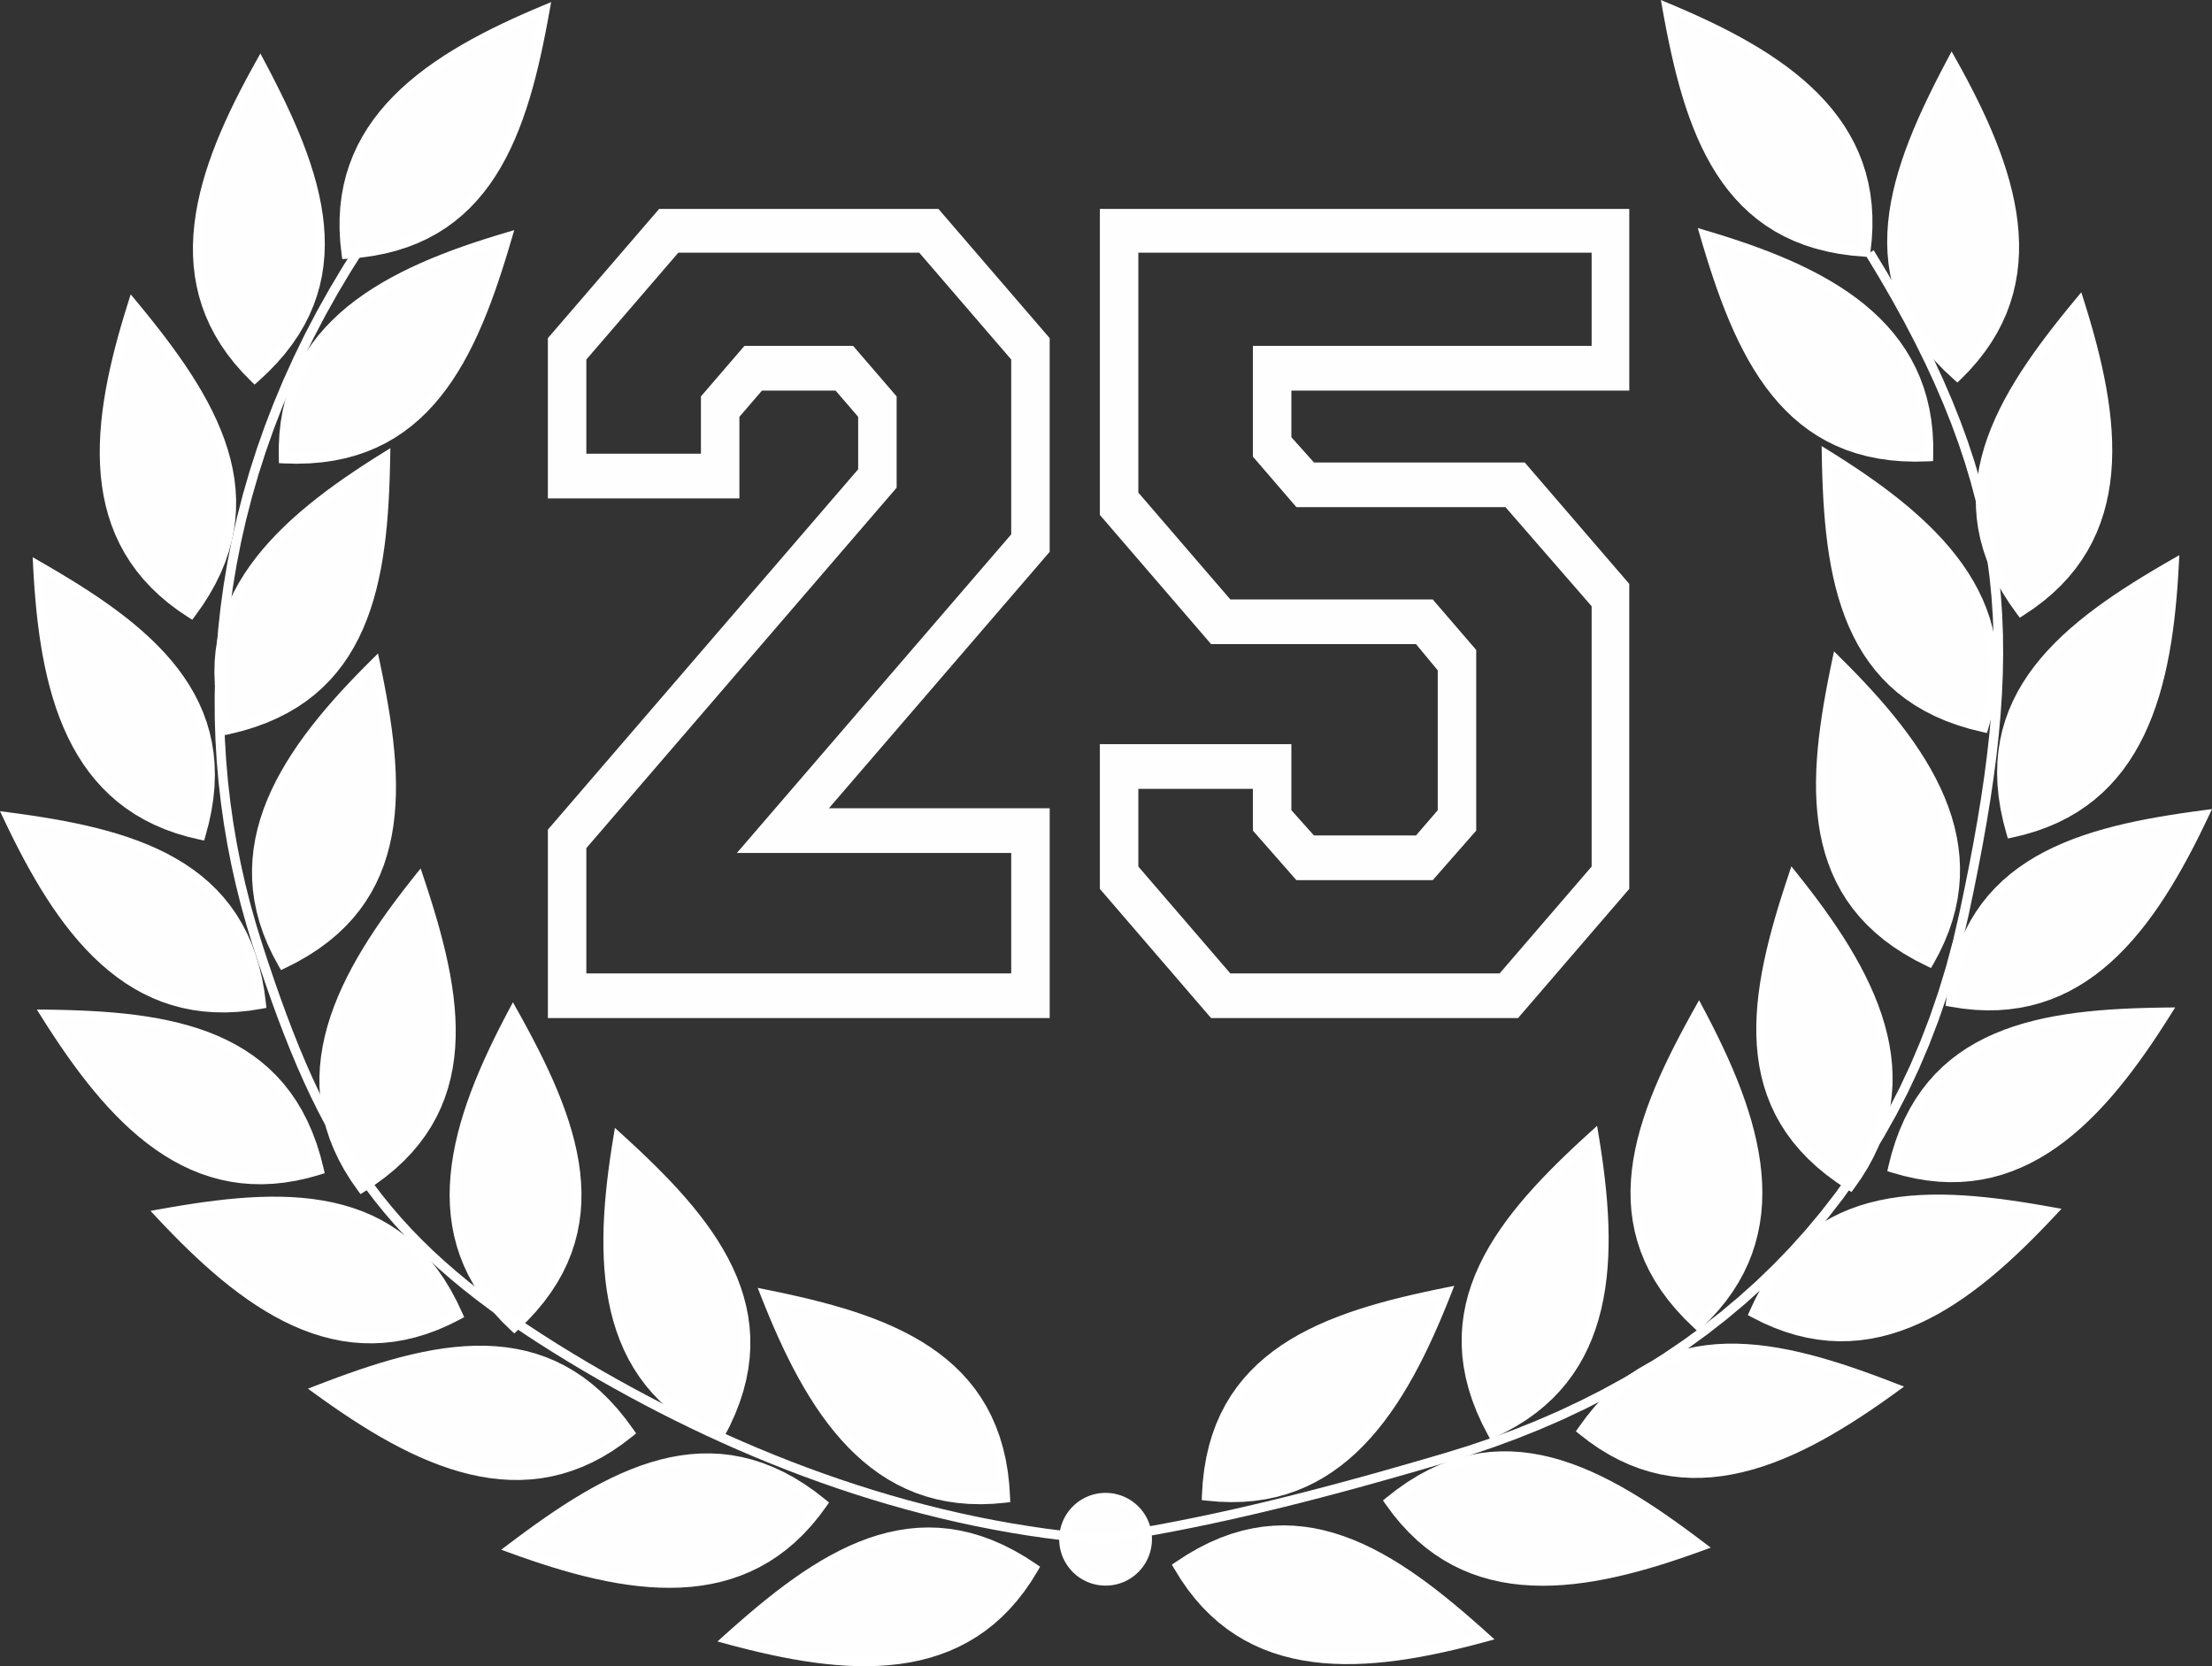 <?xml version="1.0" encoding="UTF-8"?>
<!DOCTYPE svg PUBLIC "-//W3C//DTD SVG 1.1//EN" "http://www.w3.org/Graphics/SVG/1.1/DTD/svg11.dtd">
<!-- Creator: CorelDRAW -->
<svg xmlns="http://www.w3.org/2000/svg" xml:space="preserve" width="51.238mm" height="38.597mm" version="1.1" shape-rendering="geometricPrecision" text-rendering="geometricPrecision" image-rendering="optimizeQuality" fill-rule="evenodd" clip-rule="evenodd"
viewBox="0 0 2798533 2108088"
 xmlns:xlink="http://www.w3.org/1999/xlink"
 xmlns:xodm="http://www.corel.com/coreldraw/odm/2003">
 <rect x="0" y="0" width="2798533" height="2108088" fill="#333333" stroke="none"/>
 <g id="Layer_x0020_1">
  <g>
   <path id="path1872" fill="#FEFEFE" d="M1307969 1984044c-149812,-103168 -274194,-12579 -388101,89858 147043,39948 302754,58070 388101,-89858z"/>
   <path id="_1" fill="white" fill-rule="nonzero" d="M921436 2068135l-3135 11535 -2431 -10214 10743 -9591 10814 -9498 10891 -9367 10978 -9203 11049 -9012 11137 -8783 11235 -8520 11322 -8220 11415 -7892 11530 -7532 11623 -7128 11737 -6702 11852 -6232 11972 -5729 12087 -5194 12213 -4621 12344 -4014 12475 -3364 12606 -2693 12737 -1961 12874 -1218 13005 -426 13136 410 13256 1256 13387 2163 13513 3080 13627 4042 13747 5025 13868 6046 13988 7095 14102 8171 14228 9280 -6784 9842 -13715 -8941 -13545 -7843 -13376 -6789 -13212 -5762 -13059 -4774 -12906 -3823 -12759 -2917 -12622 -2032 -12491 -1191 -12371 -377 -12262 393 -12153 1152 -12049 1862 -11961 2551 -11874 3201 -11787 3840 -11699 4424 -11628 4998 -11546 5522 -11470 6035 -11388 6505 -11328 6942 -11246 7346 -11175 7728 -11115 8067 -11038 8378 -10973 8652 -10918 8892 -10847 9105 -10793 9280 -10727 9422 -10678 9536 -2431 -10214zm-3135 11535l-10590 -2878 8160 -7335 2431 10214zm386276 -90704l6784 -9842 1786 7909 -8373 13660 -8794 12715 -9203 11798 -9591 10896 -9968 10022 -10328 9159 -10672 8335 -10995 7526 -11301 6745 -11585 5981 -11852 5254 -12103 4544 -12333 3872 -12546 3217 -12742 2589 -12923 2004 -13087 1436 -13239 907 -13371 393 -13496 -82 -13605 -535 -13693 -956 -13775 -1355 -13840 -1720 -13889 -2059 -13933 -2376 -13955 -2665 -13966 -2922 -13960 -3151 -13944 -3364 -13917 -3539 -13868 -3692 3135 -11535 13747 3659 13775 3506 13791 3321 13786 3119 13769 2878 13736 2622 13682 2332 13627 2026 13545 1677 13458 1322 13343 934 13223 524 13081 82 12934 -382 12759 -874 12584 -1382 12376 -1917 12174 -2480 11945 -3064 11721 -3676 11470 -4304 11208 -4970 10940 -5653 10667 -6363 10372 -7100 10083 -7876 9771 -8668 9454 -9498 9110 -10350 8777 -11251 8411 -12158 8034 -13114 1786 7909zm6784 -9842l4544 3130 -2758 4779 -1786 -7909z"/>
  </g>
  <g>
   <path id="path2784" fill="#FEFEFE" d="M1271960 1895252c-6647,-181780 -153565,-227507 -303737,-257754 55711,141822 134115,277570 303737,257754z"/>
   <path id="_1_0" fill="white" fill-rule="nonzero" d="M973788 1635313l-11131 4369 6745 -8045 14108 2895 14075 3009 14020 3146 13939 3310 13824 3490 13693 3698 13534 3922 13360 4178 13141 4451 12917 4752 12666 5069 12382 5424 12071 5790 11737 6183 11388 6598 11000 7040 10585 7515 10143 7996 9684 8510 9181 9039 8657 9613 8105 10175 7515 10776 6898 11399 6259 12032 5587 12677 4894 13343 4173 14037 3425 14731 2660 15451 1857 16194 1054 16953 -11950 437 -1010 -16342 -1791 -15550 -2540 -14785 -3261 -14042 -3965 -13327 -4632 -12633 -5282 -11978 -5899 -11344 -6505 -10732 -7079 -10154 -7636 -9596 -8176 -9067 -8690 -8559 -9181 -8073 -9662 -7614 -10104 -7166 -10541 -6745 -10940 -6347 -11333 -5964 -11677 -5604 -12021 -5260 -12327 -4937 -12611 -4643 -12868 -4353 -13108 -4102 -13305 -3856 -13496 -3643 -13649 -3446 -13775 -3277 -13889 -3113 -13966 -2988 -14020 -2873 6745 -8045zm-11131 4369l-4009 -10214 10754 2168 -6745 8045zm303328 255788l11950 -437 -5282 6155 -15959 1436 -15446 530 -14954 -339 -14474 -1191 -13988 -2021 -13513 -2818 -13059 -3583 -12606 -4331 -12147 -5041 -11721 -5724 -11284 -6379 -10874 -6991 -10465 -7586 -10072 -8149 -9684 -8673 -9318 -9170 -8968 -9640 -8624 -10088 -8302 -10498 -7991 -10874 -7690 -11230 -7401 -11563 -7139 -11858 -6876 -12136 -6636 -12371 -6412 -12595 -6194 -12786 -5992 -12950 -5800 -13087 -5626 -13190 -5462 -13278 -5320 -13332 11131 -4369 5265 13212 5407 13147 5571 13048 5724 12923 5904 12764 6095 12579 6303 12376 6505 12142 6734 11874 6975 11585 7215 11268 7472 10913 7750 10547 8018 10148 8318 9717 8619 9269 8925 8788 9258 8291 9591 7756 9941 7204 10296 6631 10683 6030 11066 5407 11470 4757 11896 4091 12327 3386 12792 2665 13256 1912 13753 1136 14255 328 14780 -508 15315 -1382 -5282 6155zm11950 -437l202 5516 -5484 639 5282 -6155z"/>
  </g>
  <g>
   <path id="path2790" fill="#FEFEFE" d="M1040821 1902123c-140560,-115452 -272152,-35704 -394305,56743 143138,52231 296768,83446 394305,-56743z"/>
   <path id="_1_1" fill="white" fill-rule="nonzero" d="M648564 1953251l-4096 11230 -1562 -10383 11519 -8652 11579 -8548 11645 -8417 11710 -8242 11776 -8045 11841 -7805 11907 -7543 11978 -7231 12049 -6904 12114 -6527 12191 -6128 12262 -5680 12333 -5205 12409 -4697 12486 -4156 12568 -3572 12633 -2955 12715 -2305 12786 -1606 12857 -890 12928 -120 12999 677 13054 1507 13108 2381 13152 3283 13201 4217 13239 5178 13278 6166 13300 7199 13338 8247 13365 9334 13392 10443 -7592 9241 -12912 -10072 -12830 -8963 -12759 -7887 -12677 -6860 -12611 -5861 -12529 -4905 -12469 -3976 -12409 -3097 -12344 -2239 -12300 -1420 -12245 -644 -12207 120 -12169 836 -12131 1529 -12103 2196 -12065 2824 -12032 3419 -12005 3993 -11972 4533 -11940 5041 -11901 5516 -11863 5964 -11830 6374 -11798 6751 -11748 7100 -11710 7412 -11666 7696 -11623 7936 -11579 8154 -11535 8340 -11492 8482 -11443 8597 -1562 -10383zm-4096 11230l-10312 -3763 8750 -6620 1562 10383zm392557 -57737l7592 -9241 1109 8034 -9493 12901 -9842 11934 -10159 10973 -10481 10050 -10782 9138 -11066 8258 -11333 7406 -11595 6565 -11830 5768 -12049 4981 -12256 4233 -12437 3506 -12617 2813 -12775 2152 -12917 1507 -13048 901 -13163 333 -13261 -224 -13360 -732 -13447 -1229 -13502 -1682 -13567 -2108 -13611 -2512 -13644 -2884 -13665 -3233 -13682 -3539 -13682 -3834 -13665 -4091 -13649 -4326 -13611 -4528 -13562 -4703 -13507 -4850 4096 -11230 13387 4806 13431 4659 13458 4473 13474 4271 13480 4036 13463 3769 13442 3485 13403 3168 13360 2818 13294 2458 13218 2054 13130 1639 13032 1185 12912 710 12792 213 12650 -311 12502 -868 12338 -1442 12163 -2043 11983 -2671 11792 -3321 11590 -4004 11382 -4708 11164 -5440 10940 -6205 10711 -6991 10465 -7810 10225 -8668 9957 -9547 9689 -10459 9405 -11410 9121 -12387 1109 8034zm7592 -9241l4260 3501 -3151 4533 -1109 -8034z"/>
  </g>
  <g>
   <path id="path2796" fill="#FEFEFE" d="M910458 1815930c87591,-159420 -15031,-274074 -128396,-377106 -24971,150309 -27358,307058 128396,377106z"/>
   <path id="_1_2" fill="white" fill-rule="nonzero" d="M787960 1439801l-11798 -1955 9919 -3446 10623 9728 10541 9804 10416 9897 10257 9990 10077 10093 9853 10197 9607 10323 9318 10438 8996 10563 8652 10711 8264 10853 7843 11006 7390 11164 6904 11333 6385 11503 5822 11694 5232 11874 4604 12076 3938 12267 3239 12480 2502 12682 1731 12895 918 13114 71 13321 -797 13529 -1715 13753 -2649 13966 -3616 14184 -4626 14403 -5653 14627 -6713 14851 -7799 15091 -10476 -5757 7515 -14545 6450 -14261 5402 -13993 4408 -13726 3441 -13474 2507 -13223 1617 -12988 754 -12764 -71 -12546 -863 -12349 -1633 -12153 -2360 -11983 -3064 -11803 -3741 -11645 -4375 -11486 -5003 -11339 -5582 -11202 -6134 -11066 -6663 -10929 -7150 -10803 -7614 -10689 -8045 -10558 -8444 -10459 -8810 -10345 -9143 -10241 -9443 -10148 -9711 -10044 -9946 -9962 -10148 -9880 -10317 -9809 -10454 -9728 -10558 -9662 9919 -3446zm-11798 -1955l1797 -10825 8122 7379 -9919 3446zm129057 375205l10476 5757 -7690 2573 -14430 -6953 -13540 -7477 -12655 -7969 -11803 -8444 -10973 -8914 -10159 -9356 -9367 -9782 -8591 -10181 -7838 -10569 -7117 -10924 -6418 -11262 -5740 -11585 -5090 -11885 -4462 -12158 -3862 -12420 -3288 -12650 -2747 -12879 -2228 -13081 -1742 -13267 -1267 -13436 -836 -13589 -421 -13720 -38 -13840 317 -13939 655 -14031 967 -14097 1245 -14157 1507 -14184 1737 -14206 1939 -14212 2119 -14201 2283 -14168 11798 1955 -2261 14048 -2108 14059 -1917 14048 -1715 14031 -1486 13988 -1223 13928 -945 13857 -644 13758 -317 13644 38 13523 410 13371 814 13207 1234 13021 1677 12830 2152 12611 2638 12376 3157 12125 3687 11863 4244 11579 4839 11284 5435 10984 6068 10651 6724 10323 7401 9968 8111 9613 8843 9236 9613 8854 10394 8444 11224 8029 12065 7597 12950 7150 13851 6680 -7690 2573zm10476 5757l-2654 4834 -5036 -2261 7690 -2573z"/>
  </g>
  <g>
   <path id="path2802" fill="#FEFEFE" d="M796710 1812401c-103414,-149648 -251855,-109133 -394715,-53821 123268,89557 262402,161795 394715,53821z"/>
   <path id="_1_3" fill="white" fill-rule="nonzero" d="M405507 1753747l-7024 9667 1355 -10410 13452 -5150 13480 -5036 13513 -4888 13518 -4714 13534 -4495 13529 -4255 13529 -3976 13507 -3670 13480 -3315 13442 -2949 13398 -2534 13354 -2097 13289 -1617 13229 -1103 13141 -563 13059 16 12966 628 12857 1284 12737 1961 12611 2687 12458 3435 12311 4227 12131 5036 11956 5893 11743 6767 11535 7685 11306 8613 11066 9585 10814 10574 10558 11601 10285 12644 10001 13726 -9831 6795 -9651 -13234 -9870 -12142 -10099 -11087 -10312 -10083 -10509 -9105 -10705 -8154 -10891 -7259 -11077 -6385 -11257 -5544 -11432 -4752 -11601 -3976 -11770 -3250 -11923 -2534 -12092 -1862 -12234 -1218 -12376 -606 -12513 -16 -12639 541 -12759 1071 -12863 1562 -12961 2032 -13048 2469 -13125 2884 -13196 3250 -13245 3594 -13300 3911 -13332 4189 -13360 4440 -13376 4659 -13381 4845 -13381 5003 -13365 5118 1355 -10410zm-7024 9667l-8875 -6450 10230 -3960 -1355 10410zm393311 52384l9831 -6795 -1136 8029 -12682 9799 -12732 8761 -12792 7761 -12835 6778 -12879 5828 -12912 4899 -12928 3998 -12955 3130 -12955 2294 -12955 1480 -12945 699 -12928 -49 -12906 -759 -12874 -1453 -12830 -2097 -12792 -2720 -12742 -3299 -12699 -3856 -12644 -4380 -12584 -4872 -12529 -5331 -12458 -5757 -12398 -6155 -12322 -6527 -12262 -6860 -12174 -7166 -12103 -7444 -12016 -7690 -11929 -7909 -11841 -8089 -11754 -8253 -11650 -8378 7024 -9667 11552 8302 11634 8165 11710 8002 11776 7810 11852 7581 11907 7324 11967 7046 12021 6729 12071 6385 12103 6013 12142 5615 12180 5178 12202 4719 12218 4238 12240 3714 12251 3179 12256 2600 12262 2010 12262 1376 12251 726 12251 49 12245 -666 12234 -1393 12234 -2163 12224 -2955 12218 -3780 12213 -4637 12202 -5522 12202 -6439 12191 -7401 12185 -8378 12169 -9405 -1136 8029zm9831 -6795l3141 4539 -4277 3490 1136 -8029z"/>
  </g>
  <g>
   <path id="path2808" fill="#FEFEFE" d="M650639 1678931c133815,-123213 73063,-264581 -1573,-398363 -71555,134525 -123748,282343 1573,398363z"/>
   <path id="_1_4" fill="white" fill-rule="nonzero" d="M654342 1283375l-10552 -5615 10498 -104 6975 12600 6860 12655 6718 12699 6549 12737 6336 12775 6090 12808 5817 12841 5506 12863 5167 12890 4790 12901 4369 12917 3933 12934 3452 12939 2928 12939 2387 12939 1797 12939 1174 12923 519 12906 -169 12890 -907 12857 -1677 12824 -2469 12775 -3304 12715 -4167 12650 -5074 12579 -6003 12491 -6964 12393 -7952 12289 -8963 12185 -10022 12060 -11087 11940 -12207 11819 -8094 -8794 11759 -11393 10651 -11470 9585 -11535 8548 -11606 7548 -11677 6592 -11737 5675 -11792 4779 -11858 3927 -11918 3119 -11983 2327 -12043 1578 -12103 852 -12169 169 -12224 -497 -12284 -1120 -12344 -1720 -12393 -2299 -12447 -2829 -12480 -3343 -12524 -3812 -12551 -4260 -12579 -4670 -12595 -5058 -12617 -5407 -12622 -5719 -12622 -6003 -12622 -6248 -12611 -6472 -12595 -6663 -12579 -6805 -12557 -6931 -12524 10498 -104zm-10552 -5615l5150 -9684 5347 9580 -10498 104zm2802 396774l8094 8794 -8111 -11 -11464 -11191 -10443 -11393 -9465 -11590 -8493 -11770 -7559 -11940 -6652 -12103 -5762 -12256 -4899 -12387 -4069 -12513 -3266 -12622 -2496 -12726 -1748 -12808 -1038 -12884 -355 -12945 295 -13005 912 -13043 1497 -13081 2054 -13108 2583 -13130 3075 -13141 3534 -13147 3971 -13136 4369 -13136 4746 -13114 5090 -13092 5407 -13054 5691 -13016 5948 -12972 6172 -12912 6363 -12852 6538 -12786 6680 -12704 10552 5615 -6614 12595 -6472 12655 -6297 12710 -6095 12748 -5861 12786 -5604 12819 -5309 12824 -4992 12841 -4648 12830 -4271 12830 -3872 12808 -3435 12775 -2977 12737 -2496 12693 -1977 12639 -1442 12579 -879 12497 -273 12415 333 12333 983 12240 1660 12142 2354 12027 3091 11923 3840 11814 4626 11699 5435 11568 6292 11448 7166 11317 8078 11191 9017 11044 9995 10902 11006 10743 -8111 -11zm8094 8794l-4058 3741 -4053 -3752 8111 11z"/>
  </g>
  <g>
   <path id="path2814" fill="#FEFEFE" d="M579543 1663851c-73068,-166580 -226502,-155045 -377275,-127910 103988,111367 226840,208751 377275,127910z"/>
   <path id="_1_5" fill="white" fill-rule="nonzero" d="M206637 1531860l-8739 8160 3310 -9962 14184 -2502 14195 -2381 14195 -2228 14173 -2054 14146 -1841 14086 -1606 14037 -1333 13955 -1027 13862 -699 13758 -333 13644 60 13502 481 13360 939 13190 1426 13016 1950 12819 2502 12606 3091 12376 3698 12136 4359 11863 5030 11579 5746 11279 6483 10962 7259 10607 8051 10252 8886 9859 9733 9460 10612 9039 11508 8608 12437 8160 13392 7690 14376 7210 15375 -10945 4806 -6958 -14829 -7384 -13797 -7799 -12813 -8204 -11858 -8591 -10929 -8957 -10044 -9312 -9198 -9662 -8373 -9995 -7592 -10317 -6833 -10634 -6112 -10935 -5429 -11230 -4757 -11514 -4129 -11776 -3523 -12038 -2949 -12284 -2392 -12513 -1873 -12721 -1382 -12934 -907 -13108 -470 -13283 -60 -13431 333 -13567 677 -13693 1016 -13797 1311 -13889 1573 -13960 1819 -14020 2032 -14053 2207 -14086 2370 -14097 2480 3310 -9962zm-8739 8160l-7488 -8018 10798 -1944 -3310 9962zm376172 126234l10945 -4806 -2644 7668 -14305 7210 -14179 6177 -14031 5183 -13889 4217 -13753 3272 -13605 2354 -13458 1469 -13310 606 -13158 -213 -12999 -1010 -12841 -1775 -12688 -2507 -12518 -3201 -12360 -3872 -12202 -4501 -12038 -5101 -11885 -5664 -11732 -6199 -11579 -6707 -11432 -7177 -11284 -7614 -11137 -8023 -11006 -8400 -10858 -8750 -10727 -9067 -10590 -9356 -10459 -9602 -10339 -9837 -10214 -10039 -10083 -10192 -9968 -10339 -9848 -10438 8739 -8160 9760 10350 9870 10230 9973 10083 10083 9908 10186 9695 10296 9460 10416 9192 10519 8892 10629 8564 10743 8204 10853 7816 10967 7406 11082 6958 11197 6478 11306 5981 11426 5445 11535 4883 11656 4304 11770 3687 11896 3048 12021 2376 12142 1677 12278 956 12426 202 12557 -573 12715 -1393 12874 -2223 13032 -3097 13201 -4009 13376 -4943 13556 -5915 13736 -6915 -2644 7668zm10945 -4806l2217 5058 -4861 2611 2644 -7668z"/>
  </g>
  <g>
   <path id="path2820" fill="#FEFEFE" d="M457640 1502809c154346,-96254 120865,-246437 72342,-391744 -95265,118920 -173970,254494 -72342,391744z"/>
   <path id="_1_6" fill="white" fill-rule="nonzero" d="M534647 1114801l-9329 -7472 10334 1841 4517 13676 4397 13709 4249 13726 4069 13731 3851 13731 3610 13715 3337 13693 3020 13665 2693 13622 2305 13567 1901 13507 1464 13431 994 13354 481 13261 -60 13163 -628 13043 -1240 12917 -1890 12786 -2562 12628 -3272 12464 -4025 12289 -4795 12092 -5604 11890 -6445 11661 -7319 11410 -8215 11164 -9138 10885 -10093 10607 -11071 10301 -12082 10001 -13119 9673 -14179 9351 -6325 -10148 13665 -9012 12595 -9291 11557 -9564 10558 -9820 9580 -10072 8657 -10306 7756 -10541 6904 -10765 6074 -10984 5276 -11191 4522 -11404 3796 -11601 3097 -11798 2431 -11983 1791 -12163 1185 -12338 606 -12497 60 -12650 -470 -12792 -961 -12928 -1420 -13037 -1857 -13158 -2250 -13239 -2627 -13338 -2966 -13403 -3283 -13463 -3556 -13518 -3807 -13556 -4025 -13578 -4206 -13594 -4364 -13600 -4484 -13589 10334 1841zm-9329 -7472l6860 -8564 3474 10405 -10334 -1841zm-70840 390405l6325 10148 -7969 -1518 -9187 -13125 -8154 -13130 -7144 -13141 -6172 -13147 -5211 -13136 -4288 -13130 -3392 -13103 -2518 -13081 -1677 -13059 -868 -13010 -87 -12961 655 -12912 1371 -12852 2048 -12786 2704 -12726 3315 -12644 3900 -12579 4446 -12502 4970 -12420 5456 -12344 5921 -12262 6330 -12174 6740 -12092 7095 -12005 7428 -11918 7734 -11830 8007 -11737 8247 -11645 8460 -11541 8641 -11453 8799 -11344 8914 -11246 9329 7472 -8837 11148 -8712 11235 -8542 11322 -8351 11399 -8127 11481 -7887 11552 -7592 11623 -7286 11688 -6953 11754 -6576 11808 -6177 11869 -5746 11912 -5293 11972 -4806 12005 -4293 12054 -3747 12087 -3173 12120 -2583 12147 -1950 12185 -1305 12207 -623 12234 87 12262 814 12289 1589 12316 2376 12349 3195 12382 4058 12420 4937 12447 5866 12491 6816 12529 7794 12562 8826 12600 -7969 -1518zm6325 10148l-4681 2922 -3288 -4440 7969 1518z"/>
  </g>
  <g>
   <path id="path2826" fill="#FEFEFE" d="M403760 1480295c-40243,-177394 -193097,-195080 -346274,-196953 81048,129030 183266,247885 346274,196953z"/>
   <path id="_1_7" fill="white" fill-rule="nonzero" d="M62549 1280163l-10126 6358 5134 -9154 14403 224 14392 350 14354 492 14305 666 14234 863 14146 1098 14031 1344 13895 1628 13753 1939 13567 2272 13381 2638 13179 3031 12934 3446 12688 3894 12404 4375 12114 4883 11798 5413 11453 5981 11087 6565 10705 7188 10290 7832 9842 8504 9389 9192 8892 9919 8384 10661 7843 11421 7286 12207 6702 13016 6095 13846 5478 14687 4834 15572 4173 16462 -11656 2644 -4031 -15872 -4637 -14949 -5238 -14053 -5811 -13190 -6363 -12360 -6904 -11563 -7406 -10787 -7903 -10050 -8378 -9340 -8843 -8668 -9285 -8012 -9711 -7395 -10126 -6795 -10519 -6237 -10907 -5686 -11262 -5172 -11601 -4675 -11934 -4200 -12240 -3763 -12518 -3337 -12786 -2944 -13032 -2562 -13250 -2217 -13458 -1895 -13633 -1606 -13791 -1322 -13939 -1076 -14048 -852 -14152 -655 -14223 -492 -14283 -350 -14305 -224 5134 -9154zm-10126 6358l-5833 -9291 10967 137 -5134 9154zm345509 195096l11656 -2644 -4047 7029 -15413 4369 -15080 3386 -14758 2441 -14441 1513 -14119 606 -13813 -262 -13491 -1098 -13185 -1917 -12879 -2704 -12573 -3452 -12278 -4167 -11978 -4866 -11688 -5511 -11410 -6134 -11126 -6729 -10864 -7286 -10601 -7816 -10345 -8302 -10104 -8777 -9859 -9203 -9646 -9613 -9422 -9984 -9203 -10328 -9017 -10651 -8815 -10929 -8630 -11191 -8460 -11410 -8291 -11612 -8122 -11787 -7980 -11918 -7832 -12038 -7696 -12114 10126 -6358 7630 12005 7756 11918 7881 11787 8023 11634 8171 11448 8329 11235 8477 10995 8652 10722 8821 10421 8996 10088 9181 9733 9372 9340 9564 8930 9766 8482 9973 8007 10186 7510 10405 6980 10634 6423 10864 5850 11098 5238 11355 4604 11612 3949 11874 3255 12158 2551 12442 1808 12748 1043 13059 251 13387 -584 13720 -1436 14070 -2321 14425 -3244 14802 -4195 -4047 7029zm11656 -2644l1223 5385 -5271 1644 4047 -7029z"/>
  </g>
  <g>
   <path id="path2832" fill="#FEFEFE" d="M357924 1219603c164352,-77951 148288,-230980 116719,-380885 -108253,107226 -201967,232903 -116719,380885z"/>
   <path id="_1_8" fill="white" fill-rule="nonzero" d="M478849 842966l-8411 -8499 10055 3015 2922 14108 2796 14119 2649 14119 2463 14108 2261 14081 2021 14037 1742 13993 1442 13917 1103 13840 748 13736 339 13644 -82 13513 -546 13376 -1038 13229 -1562 13065 -2125 12884 -2715 12699 -3337 12480 -3987 12251 -4681 12011 -5402 11754 -6150 11464 -6931 11164 -7734 10842 -8581 10509 -9438 10143 -10323 9766 -11240 9383 -12185 8963 -13147 8548 -14135 8116 -15157 7663 -5123 -10803 14610 -7390 13578 -7789 12579 -8176 11606 -8548 10672 -8903 9777 -9252 8914 -9585 8089 -9908 7286 -10208 6527 -10519 5800 -10809 5096 -11087 4430 -11366 3791 -11628 3173 -11879 2594 -12120 2026 -12349 1507 -12562 994 -12759 535 -12950 82 -13119 -339 -13272 -726 -13420 -1081 -13545 -1409 -13655 -1720 -13753 -1988 -13829 -2228 -13906 -2441 -13955 -2627 -13988 -2775 -14010 -2900 -14010 10055 3015zm-8411 -8499l7794 -7723 2261 10738 -10055 -3015zm-115075 379733l5123 10803 -7739 -2420 -7625 -14086 -6603 -13982 -5598 -13873 -4621 -13764 -3670 -13649 -2758 -13529 -1862 -13414 -1005 -13283 -169 -13158 623 -13026 1398 -12890 2130 -12748 2829 -12611 3501 -12469 4140 -12333 4746 -12185 5309 -12043 5855 -11912 6358 -11770 6838 -11639 7275 -11497 7690 -11377 8073 -11240 8433 -11115 8739 -10989 9034 -10864 9301 -10743 9525 -10618 9728 -10503 9891 -10383 10044 -10268 10143 -10154 8411 8499 -10055 10055 -9935 10170 -9782 10263 -9607 10372 -9394 10476 -9149 10569 -8881 10678 -8575 10771 -8247 10885 -7887 10978 -7494 11082 -7079 11180 -6620 11279 -6150 11388 -5648 11475 -5101 11585 -4550 11672 -3954 11776 -3337 11879 -2687 11978 -2021 12082 -1322 12191 -590 12305 158 12415 950 12540 1764 12671 2605 12797 3485 12939 4391 13076 5336 13229 6308 13371 7319 13529 -7739 -2420zm5123 10803l-4981 2365 -2758 -4785 7739 2420z"/>
  </g>
  <g>
   <path id="path2838" fill="#FEFEFE" d="M330533 1270321c-18892,-180917 -168563,-216627 -320440,-236672 65154,137731 152538,267886 320440,236672z"/>
   <path id="_1_9" fill="white" fill-rule="nonzero" d="M15495 1031093l-10803 5112 6183 -8482 14277 1933 14244 2054 14201 2190 14124 2365 14026 2551 13917 2758 13769 3004 13611 3272 13420 3556 13207 3867 12977 4206 12715 4566 12437 4965 12131 5374 11803 5817 11448 6287 11071 6773 10661 7302 10235 7832 9771 8411 9280 8996 8777 9607 8220 10252 7657 10902 7057 11579 6429 12267 5790 12994 5101 13715 4413 14468 3698 15244 2944 16030 2196 16839 -11896 1245 -2108 -16238 -2835 -15397 -3534 -14578 -4206 -13791 -4850 -13026 -5473 -12295 -6079 -11590 -6652 -10924 -7210 -10268 -7750 -9651 -8264 -9061 -8766 -8493 -9247 -7952 -9711 -7439 -10148 -6942 -10569 -6467 -10967 -6024 -11355 -5587 -11705 -5189 -12032 -4801 -12344 -4435 -12639 -4096 -12890 -3780 -13136 -3479 -13349 -3206 -13540 -2949 -13709 -2725 -13851 -2518 -13971 -2332 -14070 -2168 -14135 -2043 -14179 -1923 6183 -8482zm-10803 5112l-4692 -9919 10874 1436 -6183 8482zm319893 234738l11896 -1245 -4856 6500 -15823 2507 -15380 1578 -14944 666 -14518 -218 -14091 -1071 -13676 -1895 -13267 -2698 -12868 -3468 -12469 -4211 -12071 -4921 -11694 -5598 -11317 -6248 -10951 -6860 -10601 -7450 -10252 -8002 -9919 -8520 -9596 -9017 -9280 -9476 -8996 -9908 -8701 -10317 -8433 -10689 -8165 -11033 -7925 -11350 -7679 -11639 -7461 -11901 -7237 -12131 -7040 -12344 -6855 -12513 -6674 -12660 -6505 -12786 -6341 -12879 -6205 -12939 10803 -5112 6150 12830 6287 12748 6429 12644 6587 12497 6756 12338 6931 12147 7117 11923 7319 11672 7515 11388 7739 11087 7958 10760 8193 10383 8439 10001 8690 9580 8952 9138 9225 8668 9504 8160 9793 7652 10088 7089 10405 6521 10727 5921 11060 5293 11404 4648 11770 3982 12136 3272 12535 2545 12934 1797 13360 1016 13797 208 14244 -644 14714 -1502 15189 -2409 -4856 6500zm11896 -1245l573 5489 -5429 1010 4856 -6500z"/>
  </g>
  <g>
   <path id="path2844" fill="#FEFEFE" d="M288837 923037c177613,-39254 196150,-192005 198870,-345171 -129472,80327 -248895,181879 -198870,345171z"/>
   <path id="_1_10" fill="white" fill-rule="nonzero" d="M490859 582946l-6303 -10159 9127 5183 -306 14403 -426 14386 -573 14354 -743 14305 -950 14228 -1163 14135 -1426 14026 -1704 13889 -2015 13736 -2349 13556 -2715 13365 -3097 13158 -3523 12923 -3965 12660 -4446 12382 -4948 12087 -5478 11765 -6046 11426 -6625 11044 -7242 10667 -7892 10241 -8559 9804 -9247 9329 -9968 8843 -10705 8324 -11464 7778 -12251 7215 -13048 6631 -13873 6024 -14731 5391 -15593 4746 -16484 4085 -2578 -11677 15894 -3933 14971 -4561 14086 -5161 13229 -5740 12393 -6292 11595 -6833 10831 -7352 10093 -7843 9389 -8329 8712 -8794 8067 -9236 7444 -9673 6860 -10088 6287 -10487 5751 -10869 5227 -11230 4741 -11585 4271 -11912 3834 -12213 3403 -12497 3009 -12775 2638 -13016 2294 -13239 1972 -13442 1671 -13627 1404 -13786 1152 -13928 929 -14053 743 -14141 563 -14223 426 -14277 306 -14305 9127 5183zm-6303 -10159l9323 -5784 -197 10967 -9127 -5183zm-197008 344411l2578 11677 -7008 -4085 -4282 -15441 -3304 -15102 -2354 -14774 -1431 -14447 -530 -14124 333 -13807 1180 -13485 1988 -13174 2775 -12863 3517 -12557 4238 -12251 4927 -11950 5582 -11666 6205 -11366 6784 -11087 7346 -10825 7870 -10552 8368 -10296 8826 -10055 9258 -9815 9667 -9591 10039 -9362 10383 -9154 10694 -8952 10978 -8755 11235 -8575 11459 -8389 11661 -8220 11830 -8067 11961 -7909 12076 -7767 12158 -7625 6303 10159 -12049 7559 -11956 7690 -11830 7821 -11677 7958 -11497 8111 -11284 8258 -11038 8422 -10771 8591 -10465 8755 -10143 8946 -9777 9121 -9394 9318 -8985 9520 -8531 9717 -8062 9924 -7565 10148 -7040 10367 -6489 10596 -5910 10831 -5298 11077 -4664 11328 -4009 11585 -3332 11858 -2611 12142 -1879 12431 -1114 12742 -322 13054 508 13392 1355 13726 2245 14086 3162 14447 4118 14818 -7008 -4085zm2578 11677l-5391 1191 -1617 -5276 7008 4085z"/>
  </g>
  <g>
   <path id="path2850" fill="#FEFEFE" d="M254078 1056474c51401,-174489 -73407,-264489 -206211,-340845 7810,152172 39068,305785 206211,340845z"/>
   <path id="_1_11" fill="white" fill-rule="nonzero" d="M53837 715324l-11940 612 8952 -5489 12458 7221 12387 7324 12300 7434 12163 7565 12000 7701 11814 7849 11590 8018 11344 8204 11049 8395 10743 8608 10394 8826 10022 9067 9613 9329 9170 9585 8701 9875 8193 10164 7657 10481 7084 10809 6478 11142 5833 11497 5161 11847 4451 12229 3709 12611 2922 12999 2119 13387 1278 13802 404 14206 -502 14632 -1426 15058 -2387 15495 -3375 15949 -4386 16407 -11470 -3375 4233 -15817 3233 -15315 2289 -14829 1360 -14348 470 -13900 -382 -13452 -1202 -13026 -1999 -12633 -2758 -12245 -3490 -11869 -4200 -11530 -4866 -11191 -5527 -10874 -6139 -10574 -6745 -10285 -7308 -10001 -7854 -9749 -8362 -9493 -8854 -9247 -9296 -9023 -9728 -8804 -10121 -8597 -10492 -8400 -10820 -8220 -11126 -8040 -11393 -7887 -11639 -7739 -11858 -7603 -12021 -7477 -12180 -7357 -12300 -7270 -12382 -7177 8952 -5489zm-11940 612l-563 -10962 9514 5473 -8952 5489zm206446 338851l11470 3375 -6964 4162 -15588 -3703 -14818 -4402 -14075 -5074 -13343 -5724 -12622 -6352 -11923 -6958 -11246 -7548 -10569 -8105 -9930 -8641 -9296 -9149 -8679 -9629 -8089 -10083 -7510 -10514 -6964 -10924 -6439 -11301 -5921 -11661 -5445 -11989 -4976 -12300 -4539 -12584 -4129 -12852 -3719 -13092 -3354 -13310 -3004 -13507 -2676 -13693 -2365 -13840 -2075 -13982 -1819 -14091 -1568 -14179 -1349 -14250 -1152 -14294 -961 -14326 -808 -14332 11940 -612 797 14201 961 14184 1131 14141 1338 14064 1546 13982 1786 13873 2043 13731 2321 13578 2611 13398 2938 13201 3266 12972 3621 12721 3998 12458 4386 12169 4801 11863 5227 11519 5680 11169 6145 10798 6636 10399 7139 9990 7663 9558 8209 9105 8772 8646 9372 8149 9979 7657 10623 7122 11279 6587 11967 6024 12677 5440 13420 4834 14173 4206 14965 3561 -6964 4162zm11470 3375l-1562 5298 -5402 -1136 6964 -4162z"/>
  </g>
  <g>
   <path id="path2856" fill="#FEFEFE" d="M358705 580307c181677,9099 239938,-133318 283053,-280312 -146104,43236 -288127,109608 -283053,280312z"/>
   <path id="_1_12" fill="white" fill-rule="nonzero" d="M643457 305731l-3397 -11470 7434 7417 -4102 13807 -4211 13764 -4353 13693 -4495 13594 -4675 13469 -4866 13327 -5079 13147 -5320 12945 -5571 12710 -5850 12458 -6150 12180 -6467 11863 -6811 11530 -7177 11158 -7559 10771 -7969 10350 -8389 9897 -8848 9416 -9312 8908 -9809 8368 -10312 7794 -10847 7193 -11388 6554 -11950 5888 -12524 5200 -13114 4473 -13720 3719 -14343 2938 -14971 2141 -15626 1311 -16298 459 -16981 -426 601 -11940 16369 404 15643 -437 14949 -1256 14272 -2032 13622 -2796 12988 -3523 12393 -4222 11803 -4905 11262 -5549 10722 -6172 10225 -6778 9744 -7357 9274 -7920 8843 -8449 8411 -8968 8018 -9449 7630 -9913 7275 -10356 6915 -10765 6592 -11158 6281 -11524 5986 -11852 5708 -12163 5462 -12447 5211 -12693 4992 -12928 4801 -13130 4610 -13294 4451 -13452 4309 -13562 4178 -13655 4080 -13720 7434 7417zm-3397 -11470l10525 -3113 -3091 10530 -7434 -7417zm-281054 280077l-601 11940 -5675 -5790 -49 -16025 803 -15441 1633 -14867 2441 -14310 3217 -13764 3976 -13223 4703 -12699 5407 -12180 6074 -11672 6713 -11175 7330 -10694 7909 -10225 8466 -9771 8985 -9329 9482 -8897 9941 -8499 10383 -8100 10793 -7718 11169 -7363 11524 -7013 11858 -6691 12158 -6379 12437 -6084 12677 -5806 12906 -5538 13103 -5298 13272 -5063 13414 -4850 13540 -4653 13633 -4457 13693 -4298 13742 -4146 3397 11470 -13622 4102 -13562 4255 -13480 4413 -13365 4588 -13229 4785 -13065 4987 -12874 5200 -12655 5440 -12415 5675 -12142 5942 -11852 6216 -11519 6505 -11175 6805 -10809 7111 -10399 7444 -9979 7783 -9525 8138 -9056 8504 -8559 8881 -8040 9280 -7494 9689 -6937 10115 -6341 10563 -5735 11016 -5101 11492 -4440 11989 -3758 12513 -3053 13043 -2321 13600 -1557 14179 -770 14763 49 15380 -5675 -5790zm-601 11940l-5511 -279 -164 -5511 5675 5790z"/>
  </g>
  <g>
   <path id="path2862" fill="#FEFEFE" d="M241735 776108c109182,-145492 23732,-273457 -73986,-391432 -45896,145290 -70343,300138 73986,391432z"/>
   <path id="_1_13" fill="white" fill-rule="nonzero" d="M173451 386478l-11404 -3605 10306 -2010 9149 11120 9050 11197 8914 11262 8755 11333 8553 11415 8318 11486 8056 11568 7750 11650 7423 11732 7057 11814 6652 11907 6210 12000 5746 12098 5238 12191 4703 12295 4113 12387 3512 12497 2862 12606 2168 12699 1447 12808 688 12912 -104 13016 -939 13103 -1802 13207 -2704 13283 -3632 13371 -4588 13452 -5587 13529 -6603 13616 -7652 13682 -8739 13758 -9853 13840 -9558 -7177 9493 -13338 8389 -13212 7324 -13092 6297 -12972 5303 -12852 4348 -12742 3425 -12628 2551 -12529 1693 -12431 885 -12349 104 -12262 -655 -12191 -1371 -12120 -2059 -12054 -2720 -11994 -3348 -11929 -3949 -11874 -4517 -11814 -5052 -11765 -5560 -11705 -6035 -11650 -6478 -11590 -6882 -11541 -7270 -11481 -7608 -11432 -7914 -11372 -8198 -11322 -8444 -11262 -8657 -11213 -8837 -11153 -8974 -11109 -9094 -11055 10306 -2010zm-11404 -3605l3304 -10465 7002 8455 -10306 2010zm74909 389646l9558 7177 -7974 1464 -13310 -8925 -12344 -9301 -11410 -9673 -10498 -10028 -9602 -10367 -8744 -10694 -7892 -11006 -7068 -11290 -6276 -11563 -5511 -11819 -4763 -12054 -4053 -12278 -3359 -12480 -2709 -12666 -2070 -12841 -1475 -12994 -907 -13130 -360 -13267 147 -13381 634 -13474 1081 -13573 1518 -13644 1912 -13709 2283 -13758 2627 -13797 2938 -13824 3228 -13835 3490 -13835 3714 -13818 3927 -13797 4107 -13758 4249 -13709 11404 3605 -4217 13589 -4064 13616 -3883 13644 -3670 13644 -3435 13638 -3184 13616 -2884 13584 -2573 13534 -2239 13463 -1868 13392 -1475 13294 -1060 13190 -612 13070 -147 12934 350 12786 874 12628 1409 12447 1983 12262 2578 12065 3195 11858 3834 11634 4501 11399 5205 11164 5926 10918 6674 10656 7455 10394 8264 10115 9099 9831 9984 9525 10874 9225 11808 8897 12775 8564 -7974 1464zm9558 7177l-3310 4413 -4664 -2949 7974 -1464z"/>
  </g>
  <g>
   <path id="path2868" fill="#FEFEFE" d="M438175 321483c181600,-10481 224219,-158333 251293,-309112 -140609,58693 -274680,139937 -251293,309112z"/>
   <path id="_1_14" fill="white" fill-rule="nonzero" d="M691772 17887l-4610 -11033 8187 6571 -2594 14173 -2709 14135 -2857 14081 -3009 13999 -3195 13895 -3408 13775 -3643 13616 -3889 13436 -4184 13245 -4473 13010 -4806 12764 -5156 12497 -5533 12191 -5932 11869 -6363 11519 -6805 11142 -7281 10749 -7783 10306 -8302 9859 -8854 9378 -9416 8854 -10012 8318 -10618 7739 -11246 7144 -11896 6510 -12557 5850 -13239 5178 -13939 4462 -14660 3736 -15391 2982 -16156 2207 -16926 1409 -688 -11940 16314 -1355 15512 -2119 14725 -2851 13971 -3561 13239 -4244 12540 -4894 11858 -5533 11219 -6139 10590 -6729 10006 -7292 9433 -7838 8892 -8362 8373 -8865 7876 -9356 7412 -9815 6953 -10257 6521 -10683 6112 -11071 5724 -11453 5358 -11798 5003 -12125 4675 -12437 4375 -12704 4085 -12961 3823 -13185 3577 -13387 3354 -13567 3162 -13720 2977 -13846 2824 -13949 2687 -14026 2583 -14075 8187 6571zm-4610 -11033l10126 -4227 -1939 10798 -8187 -6571zm-249332 308658l688 11940 -6265 -5150 -1775 -15921 -858 -15441 27 -14960 890 -14490 1720 -14031 2534 -13573 3310 -13130 4058 -12688 4790 -12256 5473 -11836 6134 -11421 6773 -11011 7357 -10623 7936 -10241 8466 -9870 8979 -9514 9449 -9165 9897 -8843 10317 -8510 10705 -8220 11071 -7925 11399 -7647 11705 -7384 11983 -7133 12240 -6898 12453 -6674 12655 -6461 12813 -6259 12961 -6079 13076 -5904 13158 -5746 13212 -5593 4610 11033 -13103 5549 -13026 5680 -12923 5839 -12797 6003 -12639 6172 -12458 6363 -12234 6554 -12000 6767 -11732 6980 -11432 7210 -11115 7461 -10754 7696 -10377 7969 -9979 8236 -9536 8515 -9088 8815 -8597 9110 -8094 9433 -7554 9749 -6997 10088 -6412 10443 -5806 10798 -5167 11180 -4517 11568 -3840 11978 -3124 12398 -2392 12841 -1633 13300 -847 13769 -27 14261 825 14763 1699 15288 -6265 -5150zm688 11940l-5511 317 -754 -5467 6265 5150z"/>
  </g>
  <g>
   <path id="path2874" fill="#FEFEFE" d="M322264 478461c136447,-120291 78759,-262943 7035,-398303 -74445,132946 -129822,279601 -7035,398303z"/>
   <path id="_1_15" fill="white" fill-rule="nonzero" d="M334515 83080l-10432 -5844 10498 126 6702 12748 6587 12797 6439 12841 6270 12879 6063 12906 5806 12939 5544 12961 5227 12983 4883 12994 4506 12999 4096 13016 3648 13016 3168 13005 2660 13005 2103 12988 1518 12972 890 12945 240 12917 -453 12884 -1185 12835 -1944 12781 -2742 12721 -3583 12644 -4446 12557 -5342 12464 -6265 12355 -7231 12240 -8209 12120 -9236 11978 -10274 11847 -11350 11699 -12453 11552 -7909 -8968 12005 -11137 10902 -11230 9826 -11333 8799 -11421 7805 -11508 6838 -11595 5926 -11666 5036 -11754 4184 -11825 3375 -11912 2589 -11989 1835 -12071 1120 -12147 431 -12218 -229 -12295 -858 -12366 -1453 -12426 -2026 -12486 -2562 -12546 -3070 -12589 -3539 -12633 -3987 -12666 -4397 -12693 -4785 -12721 -5129 -12732 -5445 -12753 -5729 -12742 -5975 -12742 -6205 -12737 -6385 -12721 -6532 -12699 -6658 -12671 10498 126zm-10432 -5844l5358 -9569 5140 9695 -10498 -126zm-5773 396741l7909 8968 -8111 -186 -11219 -11437 -10197 -11617 -9214 -11792 -8236 -11950 -7302 -12103 -6385 -12240 -5495 -12376 -4632 -12491 -3801 -12600 -2988 -12693 -2217 -12775 -1475 -12846 -759 -12901 -76 -12950 573 -12988 1196 -13026 1781 -13048 2338 -13059 2862 -13065 3359 -13076 3818 -13059 4255 -13059 4653 -13026 5030 -13016 5369 -12977 5686 -12934 5975 -12890 6221 -12835 6450 -12781 6642 -12715 6811 -12639 6953 -12557 10432 5844 -6887 12447 -6745 12508 -6565 12573 -6374 12617 -6134 12660 -5877 12682 -5587 12715 -5271 12726 -4921 12732 -4544 12732 -4146 12721 -3719 12699 -3250 12671 -2775 12639 -2250 12589 -1715 12535 -1142 12480 -552 12409 76 12338 715 12256 1398 12169 2097 12087 2824 11983 3583 11890 4380 11792 5189 11688 6035 11585 6920 11470 7832 11361 8777 11235 9760 11115 10771 10978 -8111 -186zm7909 8968l-4140 3654 -3971 -3840 8111 186z"/>
  </g>
  <g>
   <path id="path3042" fill="#FEFEFE" fill-rule="nonzero" d="M1451419 1947478c0,29095 -23595,52690 -52690,52690 -29101,0 -52696,-23595 -52696,-52696 0,-29095 23595,-52690 52696,-52690 29095,0 52690,23595 52690,52690l0 5z"/>
   <path id="_1_16" fill="white" fill-rule="nonzero" d="M1398728 2006148l0 -11961 0 0 2409 -60 2376 -180 2338 -295 2294 -410 2261 -524 2217 -628 2168 -732 2114 -836 2065 -934 2015 -1032 1961 -1125 1890 -1218 1841 -1305 1764 -1382 1693 -1469 1622 -1551 1551 -1622 1469 -1693 1382 -1764 1305 -1841 1218 -1890 1120 -1961 1038 -2015 934 -2065 836 -2114 732 -2168 628 -2217 524 -2261 410 -2294 295 -2338 180 -2376 60 -2409 11961 0 -82 3009 -224 2977 -371 2938 -519 2895 -655 2840 -792 2775 -918 2736 -1054 2671 -1174 2600 -1300 2529 -1415 2452 -1524 2381 -1633 2299 -1742 2212 -1841 2130 -1944 2037 -2037 1944 -2130 1841 -2212 1742 -2299 1633 -2381 1524 -2452 1409 -2529 1305 -2600 1174 -2671 1054 -2736 918 -2775 792 -2840 655 -2895 519 -2938 371 -2977 224 -3009 82 0 0zm-58676 -58676l11961 0 0 0 60 2409 180 2376 295 2338 410 2294 524 2261 628 2223 732 2163 836 2119 934 2070 1038 2010 1120 1961 1218 1890 1305 1835 1382 1764 1475 1699 1546 1622 1622 1546 1699 1475 1764 1382 1835 1305 1890 1218 1961 1125 2010 1032 2070 934 2119 836 2163 732 2223 628 2261 524 2294 410 2338 295 2376 180 2409 60 0 11961 -3009 -82 -2977 -224 -2938 -371 -2895 -519 -2840 -655 -2780 -792 -2731 -918 -2665 -1054 -2605 -1174 -2534 -1305 -2452 -1409 -2381 -1524 -2294 -1633 -2223 -1742 -2125 -1846 -2037 -1939 -1939 -2037 -1846 -2125 -1742 -2223 -1633 -2294 -1524 -2381 -1415 -2452 -1300 -2534 -1174 -2605 -1054 -2665 -918 -2731 -792 -2780 -655 -2840 -519 -2895 -371 -2938 -224 -2977 -82 -3009 0 0zm58676 -58671l0 11961 0 0 -2409 60 -2376 180 -2338 295 -2294 410 -2261 524 -2223 628 -2163 732 -2119 836 -2070 934 -2010 1032 -1961 1125 -1890 1218 -1835 1305 -1770 1387 -1693 1464 -1617 1546 -1551 1628 -1475 1699 -1382 1759 -1305 1841 -1218 1890 -1120 1961 -1038 2015 -934 2065 -836 2114 -732 2168 -628 2217 -524 2261 -410 2294 -295 2338 -180 2376 -60 2409 -11961 0 82 -3009 224 -2977 371 -2938 519 -2895 655 -2840 792 -2775 918 -2736 1054 -2671 1174 -2600 1300 -2529 1415 -2452 1524 -2381 1633 -2299 1742 -2217 1846 -2125 1933 -2032 2043 -1950 2130 -1846 2217 -1737 2294 -1633 2381 -1524 2452 -1409 2534 -1305 2605 -1174 2665 -1054 2731 -918 2780 -792 2840 -655 2895 -519 2938 -371 2977 -224 3009 -82 0 0zm58671 58671l-11961 0 0 0 -60 -2409 -180 -2376 -295 -2338 -410 -2294 -524 -2261 -628 -2217 -732 -2168 -836 -2114 -934 -2065 -1038 -2015 -1120 -1961 -1218 -1890 -1305 -1841 -1382 -1764 -1469 -1693 -1551 -1622 -1622 -1551 -1693 -1469 -1764 -1382 -1841 -1305 -1890 -1218 -1961 -1125 -2015 -1032 -2065 -934 -2114 -836 -2168 -732 -2217 -628 -2261 -524 -2294 -410 -2338 -295 -2376 -180 -2409 -60 0 -11961 3009 82 2977 224 2938 371 2895 519 2840 655 2775 792 2736 918 2671 1054 2600 1174 2529 1305 2452 1409 2381 1524 2299 1633 2212 1742 2130 1841 2037 1944 1944 2037 1841 2130 1742 2212 1633 2299 1524 2381 1415 2452 1300 2529 1174 2600 1054 2671 918 2736 792 2775 655 2840 519 2895 371 2938 224 2977 82 3009 0 0zm-11961 5l0 -5 11961 0 0 5 0 0 -11961 0z"/>
  </g>
  <g>
   <path id="path1872-7" fill="#FEFEFE" d="M1490564 1981417c149812,-103168 274194,-12579 388095,89858 -147038,39948 -302749,58070 -388095,-89858z"/>
   <path id="_1_17" fill="white" fill-rule="nonzero" d="M1880226 2077043l-3135 -11535 -2431 10214 -10678 -9536 -10727 -9422 -10793 -9280 -10853 -9105 -10907 -8892 -10978 -8652 -11038 -8378 -11109 -8067 -11180 -7728 -11246 -7346 -11317 -6942 -11399 -6505 -11464 -6035 -11546 -5522 -11628 -4998 -11699 -4424 -11787 -3840 -11874 -3201 -11961 -2551 -12049 -1862 -12153 -1152 -12262 -393 -12371 377 -12491 1191 -12622 2032 -12759 2917 -12906 3823 -13059 4774 -13212 5762 -13376 6789 -13545 7843 -13715 8941 -6784 -9842 14228 -9280 14102 -8171 13988 -7095 13868 -6046 13747 -5025 13627 -4042 13513 -3080 13387 -2163 13256 -1256 13136 -410 13005 426 12874 1218 12737 1961 12606 2693 12475 3364 12344 4014 12213 4621 12087 5194 11972 5729 11847 6232 11737 6702 11634 7128 11519 7532 11421 7892 11317 8220 11235 8520 11142 8783 11049 9012 10973 9203 10891 9367 10814 9498 10743 9591 -2431 10214zm2431 -10214l8160 7335 -10590 2878 2431 -10214zm-395485 -90333l6784 9842 1786 -7909 8034 13114 8411 12158 8777 11251 9110 10350 9454 9498 9771 8668 10083 7876 10372 7100 10667 6363 10940 5653 11208 4970 11470 4304 11721 3676 11945 3064 12174 2480 12376 1917 12584 1382 12759 874 12934 382 13081 -82 13223 -524 13343 -934 13458 -1322 13545 -1677 13627 -2026 13682 -2332 13736 -2622 13764 -2878 13791 -3119 13786 -3321 13775 -3506 13747 -3659 3135 11535 -13868 3692 -13917 3539 -13939 3364 -13966 3151 -13960 2922 -13955 2665 -13933 2376 -13889 2059 -13840 1720 -13775 1355 -13693 956 -13605 535 -13496 82 -13371 -393 -13239 -907 -13087 -1436 -12923 -2004 -12742 -2589 -12546 -3217 -12333 -3872 -12103 -4544 -11852 -5254 -11585 -5981 -11301 -6745 -10995 -7526 -10672 -8335 -10328 -9159 -9968 -10022 -9591 -10896 -9203 -11798 -8794 -12715 -8373 -13660 1786 -7909zm-1786 7909l-2758 -4779 4544 -3130 -1786 7909z"/>
  </g>
  <g>
   <path id="path2784-4" fill="#FEFEFE" d="M1526568 1892624c6652,-181780 153570,-227507 303743,-257754 -55711,141822 -134115,277570 -303743,257754z"/>
   <path id="_1_18" fill="white" fill-rule="nonzero" d="M1835876 1637055l-11131 -4369 6745 8045 -14020 2873 -13966 2988 -13889 3113 -13775 3277 -13649 3446 -13496 3643 -13305 3856 -13108 4102 -12868 4353 -12611 4643 -12327 4937 -12021 5260 -11683 5604 -11322 5964 -10945 6347 -10541 6745 -10104 7166 -9662 7614 -9181 8073 -8690 8559 -8176 9067 -7636 9596 -7079 10154 -6505 10732 -5904 11344 -5282 11978 -4632 12633 -3960 13327 -3266 14042 -2540 14785 -1791 15550 -1010 16342 -11950 -437 1054 -16953 1857 -16194 2660 -15451 3430 -14731 4167 -14037 4894 -13343 5587 -12677 6265 -12032 6898 -11399 7515 -10776 8105 -10175 8657 -9613 9181 -9039 9684 -8510 10143 -7996 10585 -7515 11000 -7040 11382 -6598 11737 -6183 12076 -5790 12382 -5424 12666 -5069 12917 -4752 13141 -4451 13360 -4178 13534 -3922 13693 -3698 13824 -3490 13939 -3310 14020 -3146 14075 -3009 14108 -2895 6745 8045zm-6745 -8045l10754 -2168 -4009 10214 -6745 -8045zm-308538 263396l11950 437 -5282 -6155 15315 1382 14785 508 14255 -328 13747 -1136 13261 -1912 12792 -2665 12327 -3386 11890 -4091 11475 -4757 11066 -5407 10678 -6030 10306 -6631 9935 -7204 9585 -7756 9263 -8291 8925 -8788 8619 -9269 8318 -9717 8018 -10148 7745 -10547 7483 -10913 7210 -11268 6975 -11585 6734 -11874 6505 -12142 6303 -12376 6095 -12579 5904 -12764 5724 -12923 5571 -13048 5407 -13147 5265 -13212 11131 4369 -5320 13332 -5462 13278 -5626 13190 -5800 13087 -5992 12950 -6194 12786 -6412 12595 -6636 12371 -6876 12136 -7139 11858 -7406 11563 -7690 11230 -7985 10874 -8302 10498 -8624 10088 -8968 9640 -9318 9170 -9689 8673 -10066 8149 -10470 7586 -10874 6991 -11279 6379 -11721 5724 -12153 5041 -12600 4331 -13059 3583 -13513 2818 -13993 2021 -14468 1191 -14954 339 -15451 -530 -15959 -1436 -5282 -6155zm5282 6155l-5484 -639 202 -5516 5282 6155z"/>
  </g>
  <g>
   <path id="path2790-0" fill="#FEFEFE" d="M1757712 1899495c140560,-115452 272152,-35704 394305,56743 -143138,52231 -296768,83446 -394305,-56743z"/>
   <path id="_1_19" fill="white" fill-rule="nonzero" d="M2154065 1961853l-4096 -11230 -1562 10383 -11443 -8597 -11492 -8482 -11535 -8340 -11579 -8154 -11623 -7936 -11666 -7696 -11710 -7412 -11748 -7100 -11798 -6751 -11830 -6374 -11863 -5964 -11901 -5516 -11940 -5041 -11972 -4533 -12005 -3993 -12032 -3419 -12065 -2824 -12103 -2196 -12131 -1529 -12169 -836 -12207 -120 -12245 644 -12300 1420 -12344 2239 -12409 3097 -12469 3976 -12529 4905 -12611 5861 -12677 6860 -12759 7887 -12830 8963 -12912 10072 -7592 -9241 13392 -10443 13365 -9334 13338 -8247 13300 -7199 13278 -6166 13239 -5178 13201 -4217 13152 -3283 13108 -2381 13054 -1507 12999 -677 12928 120 12857 890 12786 1606 12715 2305 12633 2955 12568 3572 12486 4156 12409 4697 12333 5205 12262 5680 12191 6128 12114 6527 12049 6904 11978 7231 11907 7543 11841 7805 11776 8045 11710 8242 11645 8417 11579 8548 11519 8652 -1562 10383zm1562 -10383l8750 6620 -10312 3763 1562 -10383zm-401711 -56595l7592 9241 1109 -8034 9121 12387 9405 11410 9689 10459 9957 9547 10225 8668 10465 7810 10711 6991 10940 6205 11164 5440 11382 4708 11590 4004 11792 3321 11983 2671 12163 2043 12338 1442 12502 868 12650 311 12792 -213 12912 -710 13032 -1185 13130 -1639 13218 -2054 13294 -2458 13360 -2818 13403 -3168 13442 -3485 13463 -3769 13480 -4036 13474 -4271 13458 -4473 13431 -4659 13387 -4806 4096 11230 -13507 4850 -13562 4703 -13611 4528 -13649 4326 -13665 4091 -13682 3834 -13682 3539 -13665 3233 -13644 2884 -13611 2512 -13567 2108 -13502 1682 -13447 1229 -13360 732 -13261 224 -13163 -333 -13048 -901 -12917 -1507 -12775 -2152 -12617 -2813 -12437 -3506 -12256 -4233 -12049 -4981 -11830 -5768 -11595 -6565 -11333 -7406 -11066 -8258 -10782 -9138 -10481 -10050 -10159 -10973 -9842 -11934 -9493 -12901 1109 -8034zm-1109 8034l-3151 -4533 4260 -3501 -1109 8034z"/>
  </g>
  <g>
   <path id="path2796-9" fill="#FEFEFE" d="M1888075 1813302c-87591,-159425 15031,-274074 128396,-377106 24971,150309 27353,307058 -128396,377106z"/>
   <path id="_1_20" fill="white" fill-rule="nonzero" d="M2022370 1435219l-11798 1955 9919 3446 -10558 9662 -10454 9728 -10317 9809 -10148 9880 -9946 9957 -9711 10050 -9443 10143 -9143 10246 -8810 10345 -8444 10454 -8045 10563 -7614 10683 -7150 10809 -6663 10929 -6134 11066 -5582 11197 -5003 11344 -4375 11481 -3741 11650 -3064 11803 -2360 11978 -1633 12158 -863 12344 -71 12551 754 12764 1617 12988 2507 13223 3441 13474 4408 13726 5402 13993 6450 14261 7515 14545 -10476 5757 -7799 -15091 -6713 -14851 -5653 -14627 -4626 -14403 -3616 -14184 -2649 -13966 -1715 -13753 -797 -13529 71 -13327 918 -13108 1731 -12901 2502 -12677 3239 -12480 3938 -12273 4604 -12071 5232 -11879 5822 -11688 6385 -11503 6904 -11333 7390 -11169 7843 -11000 8264 -10858 8652 -10705 8996 -10563 9318 -10443 9607 -10317 9853 -10203 10077 -10088 10257 -9990 10416 -9897 10541 -9804 10623 -9728 9919 3446zm-9919 -3446l8122 -7379 1797 10825 -9919 -3446zm-129614 384408l10476 -5757 -7690 -2573 13851 -6680 12950 -7150 12065 -7597 11224 -8029 10394 -8444 9607 -8854 8843 -9236 8111 -9613 7406 -9968 6724 -10323 6068 -10651 5435 -10978 4834 -11290 4249 -11579 3687 -11863 3157 -12125 2638 -12376 2152 -12611 1671 -12830 1240 -13021 814 -13207 410 -13371 38 -13523 -317 -13644 -644 -13758 -945 -13857 -1223 -13928 -1486 -13988 -1715 -14031 -1917 -14048 -2108 -14059 -2261 -14048 11798 -1955 2283 14168 2119 14201 1939 14212 1737 14206 1507 14184 1245 14157 967 14097 655 14031 317 13939 -38 13840 -421 13720 -836 13589 -1273 13436 -1737 13267 -2228 13081 -2747 12879 -3288 12650 -3862 12420 -4468 12158 -5085 11879 -5740 11590 -6418 11262 -7117 10924 -7843 10569 -8591 10181 -9367 9782 -10154 9356 -10973 8914 -11803 8444 -12655 7969 -13540 7477 -14430 6953 -7690 -2573zm7690 2573l-5036 2261 -2654 -4834 7690 2573z"/>
  </g>
  <g>
   <path id="path2802-4" fill="#FEFEFE" d="M2001823 1809774c103414,-149648 251855,-109133 394715,-53821 -123273,89557 -262402,161795 -394715,53821z"/>
   <path id="_1_21" fill="white" fill-rule="nonzero" d="M2400049 1760793l-7024 -9678 1355 10416 -13365 -5118 -13381 -5003 -13381 -4845 -13376 -4659 -13360 -4440 -13332 -4189 -13300 -3911 -13245 -3594 -13196 -3250 -13125 -2884 -13048 -2469 -12961 -2032 -12863 -1562 -12759 -1071 -12639 -541 -12513 16 -12376 606 -12234 1218 -12092 1862 -11923 2534 -11770 3250 -11601 3976 -11432 4752 -11257 5544 -11077 6385 -10891 7259 -10705 8154 -10509 9105 -10312 10083 -10099 11087 -9870 12142 -9651 13234 -9831 -6795 10001 -13726 10285 -12644 10558 -11601 10814 -10574 11066 -9585 11306 -8613 11535 -7685 11743 -6767 11956 -5893 12131 -5036 12311 -4227 12458 -3435 12611 -2687 12737 -1961 12857 -1284 12966 -628 13059 -16 13141 563 13229 1103 13289 1617 13354 2097 13398 2534 13442 2949 13480 3315 13507 3670 13529 3976 13529 4255 13534 4495 13518 4714 13513 4888 13480 5036 13452 5150 1355 10416zm-1355 -10416l10235 3965 -8881 6450 -1355 -10416zm-401788 56000l9831 6795 -1136 -8029 12169 9405 12185 8378 12191 7401 12202 6439 12202 5522 12213 4637 12218 3780 12224 2955 12234 2163 12234 1393 12245 666 12251 -49 12251 -726 12256 -1376 12267 -2010 12256 -2600 12251 -3179 12240 -3714 12218 -4238 12202 -4719 12174 -5178 12147 -5615 12103 -6013 12071 -6385 12016 -6729 11972 -7046 11907 -7324 11847 -7581 11781 -7810 11710 -8002 11634 -8165 11552 -8307 7024 9678 -11650 8373 -11754 8253 -11841 8089 -11934 7909 -12011 7690 -12103 7444 -12180 7166 -12256 6860 -12322 6527 -12398 6155 -12464 5757 -12524 5331 -12584 4872 -12644 4380 -12699 3856 -12742 3299 -12792 2720 -12835 2097 -12868 1453 -12906 759 -12928 49 -12945 -699 -12955 -1480 -12955 -2294 -12955 -3130 -12928 -3998 -12912 -4899 -12879 -5828 -12835 -6778 -12792 -7761 -12732 -8761 -12682 -9799 -1136 -8029zm1136 8029l-4277 -3490 3141 -4539 1136 8029z"/>
  </g>
  <g>
   <path id="path2808-8" fill="#FEFEFE" d="M2147894 1676304c-133815,-123213 -73063,-264581 1573,-398363 71555,134519 123748,282343 -1573,398363z"/>
   <path id="_1_22" fill="white" fill-rule="nonzero" d="M2154743 1275133l-10552 5615 10498 104 -6931 12524 -6805 12557 -6663 12579 -6472 12595 -6248 12611 -6003 12622 -5719 12622 -5407 12622 -5058 12617 -4670 12595 -4260 12579 -3812 12551 -3343 12524 -2829 12480 -2299 12447 -1720 12393 -1120 12344 -497 12284 169 12224 852 12169 1578 12103 2327 12043 3119 11983 3927 11918 4779 11858 5675 11792 6592 11737 7548 11677 8548 11606 9585 11535 10651 11470 11759 11393 -8094 8794 -12207 -11819 -11087 -11940 -10022 -12060 -8963 -12185 -7952 -12289 -6964 -12393 -6003 -12491 -5074 -12579 -4167 -12650 -3304 -12715 -2469 -12775 -1677 -12824 -907 -12857 -169 -12890 519 -12906 1174 -12923 1797 -12939 2387 -12939 2928 -12939 3452 -12939 3933 -12934 4369 -12917 4790 -12901 5167 -12890 5506 -12863 5817 -12841 6090 -12808 6336 -12775 6549 -12737 6718 -12699 6860 -12655 6975 -12600 10498 104zm-10498 -104l5347 -9580 5150 9684 -10498 -104zm-399 405671l8094 -8794 -8111 11 11006 -10743 9995 -10902 9017 -11044 8078 -11191 7166 -11317 6292 -11448 5435 -11574 4626 -11694 3840 -11814 3091 -11923 2354 -12032 1660 -12136 983 -12240 333 -12333 -273 -12415 -879 -12502 -1442 -12573 -1977 -12639 -2496 -12693 -2977 -12737 -3435 -12775 -3872 -12813 -4271 -12824 -4648 -12835 -4992 -12835 -5309 -12830 -5604 -12813 -5861 -12786 -6095 -12753 -6297 -12710 -6472 -12650 -6614 -12595 10552 -5615 6680 12704 6538 12781 6363 12852 6172 12917 5948 12972 5691 13010 5407 13059 5090 13087 4746 13119 4369 13130 3971 13141 3534 13147 3075 13141 2583 13130 2054 13108 1497 13076 912 13048 295 13005 -355 12945 -1038 12884 -1748 12803 -2496 12732 -3266 12622 -4069 12513 -4899 12382 -5762 12262 -6652 12103 -7559 11940 -8493 11770 -9465 11590 -10443 11393 -11464 11191 -8111 11zm8111 -11l-4053 3752 -4058 -3741 8111 -11z"/>
  </g>
  <g>
   <path id="path2814-8" fill="#FEFEFE" d="M2218990 1661224c73068,-166580 226502,-155045 377275,-127910 -103988,111367 -226840,208751 -377275,127910z"/>
   <path id="_1_23" fill="white" fill-rule="nonzero" d="M2600635 1537393l-8739 -8160 3310 9962 -14097 -2480 -14086 -2370 -14053 -2207 -14020 -2032 -13960 -1819 -13889 -1573 -13797 -1311 -13693 -1016 -13567 -677 -13431 -333 -13283 60 -13108 470 -12934 907 -12721 1382 -12513 1873 -12284 2392 -12038 2949 -11776 3523 -11514 4129 -11230 4757 -10935 5429 -10634 6112 -10317 6833 -9995 7592 -9662 8373 -9312 9198 -8957 10044 -8591 10929 -8204 11858 -7799 12813 -7384 13797 -6958 14829 -10945 -4806 7210 -15375 7690 -14376 8160 -13392 8608 -12437 9039 -11508 9460 -10612 9859 -9733 10252 -8886 10607 -8051 10962 -7259 11279 -6483 11579 -5746 11863 -5030 12136 -4359 12376 -3698 12606 -3091 12819 -2502 13016 -1950 13190 -1426 13360 -939 13502 -481 13644 -60 13758 333 13862 699 13955 1027 14037 1333 14086 1606 14146 1841 14173 2054 14195 2228 14195 2381 14184 2502 3310 9962zm-3310 -9962l10798 1944 -7488 8018 -3310 -9962zm-383808 131390l10945 4806 -2644 -7668 13736 6915 13556 5915 13376 4943 13201 4009 13032 3097 12874 2223 12715 1393 12557 573 12426 -202 12278 -956 12142 -1677 12021 -2376 11896 -3048 11770 -3687 11656 -4304 11541 -4883 11415 -5445 11311 -5981 11197 -6478 11082 -6958 10967 -7406 10853 -7816 10743 -8204 10629 -8564 10519 -8892 10416 -9192 10296 -9460 10186 -9695 10083 -9908 9973 -10083 9870 -10230 9760 -10350 8739 8160 -9848 10438 -9968 10339 -10083 10192 -10214 10039 -10339 9837 -10459 9602 -10590 9356 -10727 9067 -10858 8750 -11006 8400 -11137 8023 -11284 7614 -11432 7177 -11579 6707 -11727 6199 -11885 5664 -12043 5101 -12202 4501 -12360 3872 -12518 3201 -12688 2507 -12841 1775 -12999 1010 -13158 213 -13310 -606 -13458 -1469 -13605 -2354 -13753 -3272 -13889 -4217 -14031 -5183 -14179 -6177 -14305 -7210 -2644 -7668zm2644 7668l-4861 -2611 2217 -5058 2644 7668z"/>
  </g>
  <g>
   <path id="path2820-2" fill="#FEFEFE" d="M2340892 1500182c-154346,-96254 -120870,-246437 -72342,-391744 95265,118920 173970,254494 72342,391744z"/>
   <path id="_1_24" fill="white" fill-rule="nonzero" d="M2273215 1104702l-9329 7472 10334 -1841 -4484 13589 -4364 13600 -4206 13594 -4025 13578 -3807 13556 -3561 13518 -3277 13463 -2971 13403 -2622 13338 -2261 13239 -1852 13158 -1420 13037 -956 12923 -470 12797 55 12650 612 12497 1185 12338 1786 12163 2436 11983 3097 11798 3791 11601 4522 11399 5282 11197 6074 10984 6898 10765 7761 10541 8657 10306 9580 10072 10558 9820 11557 9564 12589 9291 13671 9012 -6325 10148 -14184 -9351 -13114 -9673 -12082 -10001 -11071 -10301 -10093 -10607 -9138 -10885 -8220 -11164 -7313 -11410 -6445 -11661 -5609 -11885 -4795 -12098 -4020 -12289 -3272 -12464 -2567 -12628 -1884 -12786 -1240 -12917 -634 -13043 -55 -13163 481 -13256 989 -13360 1464 -13431 1906 -13507 2305 -13567 2687 -13622 3026 -13665 3332 -13693 3616 -13715 3851 -13731 4069 -13731 4249 -13726 4397 -13709 4517 -13676 10334 -1841zm-10334 1841l3474 -10405 6860 8564 -10334 1841zm74849 398713l6325 -10148 -7969 1518 8826 -12600 7794 -12562 6816 -12529 5866 -12491 4937 -12447 4058 -12420 3195 -12382 2376 -12349 1589 -12316 814 -12289 87 -12262 -623 -12234 -1305 -12207 -1950 -12185 -2583 -12147 -3173 -12120 -3747 -12087 -4293 -12054 -4806 -12005 -5293 -11972 -5746 -11912 -6177 -11869 -6576 -11808 -6953 -11754 -7286 -11688 -7592 -11623 -7887 -11552 -8127 -11481 -8351 -11399 -8542 -11322 -8712 -11235 -8837 -11148 9329 -7472 8914 11246 8799 11344 8641 11453 8460 11541 8247 11645 8007 11737 7734 11830 7428 11918 7095 12005 6740 12092 6330 12174 5921 12262 5456 12344 4970 12420 4446 12502 3900 12579 3315 12644 2704 12726 2048 12786 1371 12852 655 12912 -87 12961 -868 13010 -1677 13059 -2518 13081 -3392 13103 -4288 13130 -5211 13136 -6172 13147 -7144 13141 -8154 13130 -9187 13125 -7969 1518zm7969 -1518l-3288 4440 -4681 -2922 7969 -1518z"/>
  </g>
  <g>
   <path id="path2826-4" fill="#FEFEFE" d="M2394773 1477663c40243,-177394 193092,-195080 346274,-196948 -81048,129025 -183266,247885 -346274,196948z"/>
   <path id="_1_25" fill="white" fill-rule="nonzero" d="M2746110 1283894l-10126 -6358 5134 9154 -14310 224 -14277 344 -14223 492 -14146 655 -14059 858 -13933 1071 -13791 1327 -13638 1600 -13452 1895 -13256 2217 -13032 2562 -12781 2944 -12524 3337 -12234 3763 -11934 4200 -11606 4675 -11262 5172 -10902 5686 -10525 6237 -10121 6795 -9717 7395 -9285 8012 -8837 8662 -8378 9345 -7903 10050 -7412 10787 -6898 11563 -6363 12360 -5811 13190 -5238 14053 -4637 14949 -4031 15872 -11656 -2644 4173 -16462 4834 -15572 5478 -14687 6095 -13846 6702 -13016 7281 -12207 7849 -11421 8384 -10661 8892 -9913 9383 -9198 9853 -8504 10285 -7832 10700 -7188 11093 -6565 11448 -5981 11798 -5413 12120 -4883 12404 -4375 12682 -3894 12939 -3446 13174 -3031 13381 -2638 13573 -2272 13747 -1939 13900 -1622 14031 -1349 14141 -1092 14234 -868 14310 -666 14354 -492 14386 -344 14408 -224 5134 9154zm-5134 -9154l10967 -131 -5833 9285 -5134 -9154zm-352031 201601l11656 2644 -4047 -7029 14802 4195 14425 3244 14070 2321 13720 1436 13387 584 13059 -246 12748 -1049 12442 -1808 12158 -2545 11874 -3261 11612 -3949 11355 -4599 11098 -5243 10864 -5844 10634 -6429 10405 -6980 10186 -7505 9973 -8012 9766 -8477 9564 -8936 9372 -9340 9181 -9733 8996 -10088 8821 -10416 8652 -10722 8477 -10995 8329 -11240 8171 -11448 8023 -11628 7881 -11792 7756 -11912 7630 -12005 10126 6358 -7696 12114 -7832 12032 -7980 11923 -8122 11781 -8291 11612 -8460 11415 -8630 11191 -8815 10929 -9017 10645 -9203 10328 -9422 9984 -9646 9613 -9859 9209 -10104 8772 -10345 8307 -10601 7810 -10864 7286 -11126 6734 -11410 6128 -11688 5516 -11978 4861 -12278 4167 -12573 3457 -12879 2698 -13185 1917 -13491 1103 -13813 257 -14119 -606 -14441 -1513 -14758 -2441 -15080 -3386 -15413 -4369 -4047 -7029zm4047 7029l-5271 -1644 1223 -5385 4047 7029z"/>
  </g>
  <g>
   <path id="path2832-5" fill="#FEFEFE" d="M2440609 1216975c-164352,-77951 -148288,-230980 -116719,-380885 108253,107226 201962,232903 116719,380885z"/>
   <path id="_1_26" fill="white" fill-rule="nonzero" d="M2328095 831841l-8411 8499 10055 -3015 -2900 14010 -2775 14010 -2627 13988 -2441 13955 -2228 13906 -1988 13829 -1720 13753 -1409 13655 -1081 13545 -726 13420 -339 13272 82 13119 535 12950 994 12759 1507 12562 2026 12349 2594 12120 3173 11879 3791 11628 4430 11366 5096 11087 5800 10809 6527 10519 7286 10208 8089 9908 8914 9585 9777 9252 10672 8903 11606 8548 12579 8176 13578 7789 14610 7390 -5123 10803 -15157 -7663 -14135 -8116 -13147 -8548 -12185 -8963 -11240 -9383 -10323 -9766 -9438 -10143 -8581 -10509 -7734 -10842 -6931 -11164 -6150 -11464 -5402 -11754 -4681 -12011 -3987 -12251 -3337 -12480 -2715 -12699 -2125 -12884 -1562 -13065 -1038 -13229 -546 -13376 -82 -13513 339 -13644 748 -13736 1103 -13840 1442 -13917 1742 -13993 2021 -14037 2261 -14081 2463 -14108 2649 -14119 2796 -14119 2922 -14108 10055 -3015zm-10055 3015l2261 -10738 7794 7723 -10055 3015zm120007 387522l5123 -10803 -7739 2420 7319 -13529 6308 -13371 5331 -13229 4397 -13076 3485 -12939 2605 -12797 1764 -12671 945 -12540 164 -12415 -595 -12305 -1316 -12191 -2021 -12082 -2693 -11978 -3337 -11879 -3954 -11776 -4544 -11672 -5107 -11585 -5642 -11475 -6150 -11388 -6620 -11279 -7079 -11180 -7499 -11082 -7881 -10978 -8247 -10885 -8575 -10771 -8886 -10678 -9143 -10569 -9394 -10476 -9607 -10372 -9782 -10263 -9935 -10170 -10055 -10055 8411 -8499 10143 10154 10044 10268 9891 10383 9728 10503 9525 10618 9296 10743 9039 10864 8739 10989 8433 11115 8067 11240 7696 11377 7275 11497 6838 11639 6358 11770 5850 11912 5314 12043 4741 12185 4140 12333 3501 12469 2835 12611 2130 12748 1393 12890 628 13026 -175 13158 -1000 13283 -1862 13414 -2758 13529 -3670 13649 -4626 13764 -5593 13873 -6603 13982 -7625 14086 -7739 2420zm7739 -2420l-2753 4785 -4987 -2365 7739 -2420z"/>
  </g>
  <g>
   <path id="path2838-5" fill="#FEFEFE" d="M2468000 1267694c18892,-180917 168563,-216627 320440,-236672 -65154,137731 -152538,267886 -320440,236672z"/>
   <path id="_1_27" fill="white" fill-rule="nonzero" d="M2793841 1033578l-10803 -5112 6183 8482 -14179 1923 -14135 2043 -14070 2168 -13971 2332 -13851 2518 -13709 2725 -13540 2949 -13349 3206 -13136 3479 -12890 3780 -12639 4096 -12344 4435 -12032 4801 -11705 5189 -11355 5587 -10967 6024 -10569 6467 -10148 6942 -9711 7439 -9247 7952 -8766 8493 -8264 9061 -7750 9651 -7210 10268 -6652 10924 -6079 11590 -5473 12295 -4850 13026 -4206 13791 -3534 14578 -2835 15397 -2108 16238 -11896 -1245 2196 -16839 2944 -16030 3698 -15244 4413 -14468 5101 -13715 5790 -12994 6429 -12267 7057 -11579 7657 -10902 8220 -10252 8777 -9607 9280 -8996 9771 -8411 10235 -7832 10661 -7302 11071 -6773 11448 -6287 11803 -5817 12131 -5374 12437 -4965 12715 -4566 12977 -4206 13207 -3867 13420 -3556 13611 -3272 13769 -3004 13917 -2758 14026 -2551 14124 -2365 14201 -2190 14244 -2054 14277 -1933 6183 8482zm-6183 -8482l10874 -1436 -4692 9919 -6183 -8482zm-325606 241975l11896 1245 -4856 -6500 15189 2409 14714 1502 14244 644 13797 -208 13360 -1016 12934 -1797 12535 -2545 12136 -3272 11770 -3982 11404 -4648 11060 -5293 10727 -5921 10405 -6521 10088 -7089 9793 -7652 9504 -8160 9225 -8668 8952 -9138 8690 -9580 8439 -10001 8193 -10383 7958 -10760 7739 -11087 7515 -11388 7319 -11672 7117 -11923 6931 -12147 6756 -12338 6587 -12497 6429 -12644 6287 -12748 6150 -12830 10803 5112 -6205 12939 -6341 12879 -6505 12786 -6674 12660 -6855 12513 -7040 12344 -7237 12131 -7461 11901 -7679 11639 -7925 11350 -8165 11033 -8433 10689 -8701 10317 -8996 9908 -9280 9476 -9596 9017 -9919 8520 -10252 8002 -10601 7450 -10951 6860 -11317 6248 -11694 5598 -12071 4921 -12469 4211 -12868 3468 -13267 2698 -13676 1895 -14091 1071 -14518 218 -14944 -666 -15380 -1578 -15823 -2507 -4856 -6500zm4856 6500l-5429 -1010 573 -5489 4856 6500z"/>
  </g>
  <g>
   <path id="path2844-1" fill="#FEFEFE" d="M2509695 920410c-177613,-39254 -196150,-192005 -198870,-345176 129472,80332 248895,181884 198870,345176z"/>
   <path id="_1_28" fill="white" fill-rule="nonzero" d="M2313977 570154l-6303 10159 9127 -5183 306 14305 426 14277 563 14223 743 14141 929 14053 1152 13928 1404 13786 1671 13627 1972 13442 2294 13245 2638 13016 3009 12770 3403 12502 3834 12218 4271 11907 4741 11579 5227 11235 5751 10864 6287 10492 6860 10088 7444 9673 8067 9236 8712 8794 9389 8329 10093 7843 10831 7352 11595 6833 12393 6292 13229 5740 14086 5161 14971 4561 15894 3933 -2578 11677 -16484 -4085 -15593 -4746 -14731 -5391 -13873 -6024 -13048 -6631 -12251 -7215 -11464 -7778 -10705 -8324 -9968 -8843 -9247 -9329 -8559 -9804 -7892 -10241 -7242 -10667 -6625 -11049 -6046 -11421 -5478 -11770 -4948 -12082 -4446 -12387 -3965 -12666 -3523 -12917 -3097 -13152 -2715 -13365 -2349 -13562 -2015 -13736 -1704 -13889 -1426 -14026 -1163 -14135 -950 -14228 -743 -14305 -573 -14354 -426 -14386 -306 -14403 9127 -5183zm-9127 5183l-197 -10967 9323 5784 -9127 5183zm203557 350911l2578 -11677 -7008 4085 4118 -14818 3162 -14447 2245 -14086 1355 -13726 508 -13392 -322 -13054 -1114 -12742 -1879 -12431 -2611 -12142 -3332 -11858 -4009 -11585 -4664 -11328 -5298 -11082 -5904 -10825 -6494 -10596 -7035 -10367 -7570 -10148 -8062 -9930 -8531 -9717 -8979 -9514 -9400 -9318 -9777 -9127 -10143 -8941 -10470 -8761 -10765 -8591 -11038 -8417 -11284 -8264 -11497 -8111 -11677 -7958 -11830 -7821 -11956 -7690 -12049 -7559 6303 -10159 12158 7625 12076 7767 11961 7909 11830 8067 11661 8220 11459 8395 11235 8570 10984 8755 10689 8957 10383 9149 10039 9367 9662 9591 9263 9809 8826 10055 8368 10301 7876 10552 7341 10825 6789 11087 6199 11372 5582 11661 4927 11950 4238 12251 3517 12557 2775 12863 1988 13174 1180 13485 333 13807 -530 14124 -1431 14447 -2354 14774 -3304 15102 -4282 15441 -7008 4085zm7008 -4085l-1617 5276 -5391 -1191 7008 -4085z"/>
  </g>
  <g>
   <path id="path2850-7" fill="#FEFEFE" d="M2544454 1053847c-51401,-174489 73407,-264489 206211,-340845 -7810,152172 -39068,305785 -206211,340845z"/>
   <path id="_1_29" fill="white" fill-rule="nonzero" d="M2756635 713308l-11940 -612 8952 5489 -12382 7177 -12300 7270 -12180 7357 -12021 7477 -11858 7603 -11639 7739 -11393 7887 -11126 8040 -10820 8220 -10492 8400 -10121 8597 -9728 8804 -9296 9023 -8854 9247 -8362 9493 -7854 9749 -7308 10001 -6745 10285 -6139 10574 -5527 10874 -4866 11191 -4200 11530 -3490 11869 -2758 12245 -1999 12633 -1202 13026 -382 13452 470 13900 1360 14348 2289 14829 3233 15315 4233 15817 -11470 3375 -4386 -16407 -3375 -15949 -2387 -15495 -1426 -15058 -502 -14632 404 -14206 1278 -13802 2119 -13387 2922 -12999 3709 -12611 4451 -12229 5161 -11847 5833 -11497 6478 -11142 7084 -10809 7657 -10481 8193 -10164 8701 -9875 9170 -9585 9613 -9329 10022 -9067 10394 -8826 10743 -8608 11049 -8395 11344 -8204 11590 -8018 11814 -7849 12000 -7701 12163 -7565 12300 -7434 12387 -7324 12458 -7221 8952 5489zm-8952 -5489l9514 -5473 -563 10962 -8952 -5489zm-208964 347716l11470 -3375 -6964 -4162 14965 -3561 14173 -4206 13420 -4834 12677 -5440 11967 -6024 11279 -6587 10623 -7122 9979 -7657 9372 -8149 8772 -8646 8209 -9105 7663 -9558 7139 -9990 6636 -10399 6145 -10798 5680 -11169 5227 -11519 4801 -11863 4386 -12169 3998 -12458 3621 -12721 3266 -12972 2938 -13201 2611 -13398 2321 -13578 2043 -13731 1786 -13873 1546 -13982 1338 -14064 1131 -14141 961 -14184 797 -14201 11940 612 -808 14332 -961 14326 -1152 14294 -1349 14250 -1568 14179 -1819 14091 -2075 13982 -2365 13840 -2676 13693 -3004 13507 -3354 13310 -3719 13092 -4129 12852 -4539 12584 -4976 12300 -5445 11989 -5921 11661 -6439 11301 -6964 10924 -7510 10514 -8089 10083 -8679 9629 -9296 9149 -9930 8641 -10569 8105 -11246 7548 -11923 6958 -12622 6352 -13343 5724 -14075 5074 -14818 4402 -15588 3703 -6964 -4162zm6964 4162l-5402 1136 -1562 -5298 6964 4162z"/>
  </g>
  <g>
   <path id="path2856-1" fill="#FEFEFE" d="M2439828 577680c-181677,9099 -239938,-133318 -283053,-280312 146104,43236 288127,109608 283053,280312z"/>
   <path id="_1_30" fill="white" fill-rule="nonzero" d="M2158473 291634l-3397 11470 7434 -7417 4080 13720 4178 13655 4309 13562 4451 13452 4610 13294 4801 13130 4992 12928 5211 12693 5462 12447 5708 12163 5986 11852 6281 11524 6592 11158 6915 10765 7275 10356 7630 9913 8018 9449 8411 8968 8843 8449 9274 7920 9744 7357 10225 6778 10722 6172 11262 5549 11803 4905 12393 4222 12988 3523 13622 2796 14272 2032 14949 1256 15643 437 16369 -404 601 11940 -16981 426 -16298 -459 -15626 -1311 -14971 -2141 -14343 -2938 -13720 -3719 -13114 -4473 -12524 -5200 -11950 -5888 -11388 -6554 -10847 -7193 -10312 -7794 -9809 -8368 -9312 -8908 -8848 -9416 -8389 -9897 -7969 -10350 -7559 -10771 -7177 -11158 -6811 -11530 -6467 -11863 -6150 -12180 -5850 -12458 -5571 -12710 -5320 -12945 -5079 -13147 -4866 -13327 -4675 -13469 -4495 -13594 -4353 -13693 -4211 -13764 -4102 -13807 7434 -7417zm-7434 7417l-3091 -10530 10525 3113 -7434 7417zm289089 284599l-601 -11940 -5675 5790 49 -15380 -770 -14763 -1557 -14179 -2321 -13600 -3053 -13043 -3758 -12513 -4440 -11989 -5101 -11492 -5735 -11016 -6341 -10563 -6937 -10115 -7494 -9689 -8040 -9280 -8559 -8881 -9056 -8504 -9525 -8138 -9979 -7783 -10399 -7444 -10809 -7111 -11175 -6805 -11519 -6505 -11852 -6216 -12142 -5942 -12415 -5675 -12655 -5440 -12874 -5200 -13065 -4987 -13229 -4785 -13365 -4588 -13480 -4413 -13562 -4255 -13622 -4102 3397 -11470 13742 4146 13693 4298 13633 4457 13540 4653 13414 4850 13272 5063 13103 5298 12906 5538 12677 5806 12437 6084 12158 6379 11858 6691 11524 7013 11169 7363 10793 7718 10383 8100 9941 8499 9482 8897 8985 9329 8466 9771 7909 10225 7330 10694 6713 11175 6074 11672 5407 12180 4703 12699 3976 13223 3217 13764 2441 14310 1633 14867 803 15441 -49 16025 -5675 5790zm5675 -5790l-164 5511 -5511 279 5675 -5790z"/>
  </g>
  <g>
   <path id="path2862-1" fill="#FEFEFE" d="M2556798 773481c-109182,-145492 -23732,-273457 73980,-391438 45901,145290 70348,300138 -73980,391438z"/>
   <path id="_1_31" fill="white" fill-rule="nonzero" d="M2636481 380241l-11404 3605 10306 2010 -9094 11055 -8974 11109 -8837 11158 -8652 11213 -8444 11262 -8198 11317 -7920 11377 -7608 11426 -7259 11481 -6887 11541 -6478 11595 -6035 11650 -5560 11705 -5052 11765 -4517 11814 -3949 11874 -3348 11929 -2720 11994 -2059 12054 -1371 12120 -655 12191 104 12262 885 12349 1693 12431 2551 12529 3425 12628 4348 12742 5303 12852 6297 12972 7324 13092 8389 13212 9493 13338 -9558 7177 -9853 -13840 -8739 -13758 -7652 -13682 -6603 -13616 -5587 -13529 -4588 -13452 -3632 -13371 -2704 -13283 -1802 -13207 -939 -13103 -104 -13016 688 -12912 1447 -12808 2168 -12699 2862 -12606 3512 -12497 4113 -12387 4703 -12295 5238 -12191 5746 -12098 6210 -12000 6652 -11901 7051 -11825 7423 -11732 7750 -11645 8062 -11574 8318 -11481 8553 -11415 8750 -11333 8914 -11268 9050 -11197 9149 -11120 10306 2010zm-10306 -2010l7002 -8455 3304 10465 -10306 -2010zm-74155 398838l9558 -7177 -7974 -1464 12775 -8564 11808 -8897 10874 -9225 9979 -9531 9105 -9831 8264 -10115 7455 -10388 6674 -10656 5926 -10918 5205 -11158 4501 -11410 3834 -11634 3195 -11858 2578 -12065 1983 -12262 1409 -12447 874 -12628 350 -12786 -147 -12934 -612 -13070 -1060 -13190 -1475 -13294 -1868 -13392 -2239 -13463 -2573 -13534 -2889 -13584 -3179 -13616 -3435 -13638 -3676 -13644 -3883 -13644 -4058 -13616 -4222 -13589 11404 -3605 4255 13709 4102 13758 3927 13797 3719 13818 3490 13835 3222 13835 2944 13824 2627 13797 2283 13758 1912 13709 1518 13644 1081 13573 634 13474 147 13381 -360 13267 -907 13130 -1475 12994 -2070 12841 -2709 12666 -3359 12480 -4053 12278 -4763 12054 -5511 11825 -6276 11563 -7068 11290 -7892 11000 -8744 10694 -9596 10367 -10503 10033 -11410 9673 -12344 9301 -13310 8925 -7974 -1464zm7974 1464l-4664 2949 -3310 -4413 7974 1464z"/>
  </g>
  <g>
   <path id="path2868-5" fill="#FEFEFE" d="M2360358 318850c-181600,-10476 -224219,-158327 -251293,-309106 140609,58693 274680,139937 251293,309106z"/>
   <path id="_1_32" fill="white" fill-rule="nonzero" d="M2111370 4227l-4610 11033 8187 -6571 2583 14075 2687 14026 2824 13949 2977 13846 3162 13720 3354 13567 3577 13387 3829 13185 4085 12961 4369 12704 4675 12437 5003 12125 5358 11798 5724 11453 6112 11071 6521 10683 6953 10252 7412 9820 7876 9351 8373 8865 8892 8368 9433 7832 10006 7297 10590 6724 11219 6139 11858 5538 12540 4894 13239 4244 13971 3561 14720 2851 15517 2114 16314 1355 -688 11940 -16926 -1409 -16151 -2201 -15397 -2982 -14660 -3736 -13939 -4462 -13239 -5178 -12557 -5855 -11896 -6510 -11246 -7139 -10618 -7745 -10012 -8313 -9416 -8859 -8854 -9367 -8302 -9864 -7783 -10312 -7281 -10743 -6805 -11142 -6363 -11519 -5932 -11869 -5533 -12191 -5156 -12497 -4806 -12764 -4479 -13010 -4173 -13245 -3894 -13436 -3643 -13616 -3408 -13775 -3195 -13895 -3009 -13999 -2857 -14081 -2709 -14135 -2594 -14173 8187 -6571zm-8187 6571l-1939 -10798 10126 4227 -8187 6571zm256831 314022l688 -11940 -6265 5150 1699 -15288 825 -14763 -27 -14261 -847 -13769 -1633 -13294 -2392 -12841 -3124 -12398 -3840 -11978 -4517 -11574 -5167 -11175 -5806 -10798 -6412 -10443 -6997 -10088 -7554 -9755 -8089 -9427 -8602 -9110 -9088 -8815 -9536 -8515 -9979 -8236 -10377 -7969 -10754 -7696 -11115 -7461 -11432 -7210 -11732 -6980 -12000 -6767 -12234 -6554 -12458 -6363 -12639 -6172 -12797 -6003 -12923 -5839 -13026 -5680 -13103 -5549 4610 -11033 13212 5593 13158 5746 13076 5904 12961 6079 12813 6259 12655 6461 12453 6674 12240 6898 11983 7133 11705 7384 11399 7647 11071 7925 10705 8220 10317 8510 9897 8843 9449 9165 8974 9514 8471 9864 7936 10246 7357 10623 6773 11011 6134 11421 5473 11830 4790 12262 4058 12688 3310 13130 2534 13573 1720 14026 890 14490 27 14960 -858 15441 -1775 15921 -6265 5150zm6265 -5150l-754 5467 -5511 -317 6265 -5150z"/>
  </g>
  <g>
   <path id="path2874-2" fill="#FEFEFE" d="M2476269 475834c-136447,-120291 -78765,-262943 -7035,-398303 74445,132946 129822,279601 7035,398303z"/>
   <path id="_1_33" fill="white" fill-rule="nonzero" d="M2474450 74608l-10432 5844 10498 -126 -6658 12671 -6532 12699 -6390 12721 -6194 12737 -5981 12742 -5735 12742 -5440 12748 -5129 12737 -4785 12721 -4397 12693 -3987 12666 -3545 12639 -3070 12584 -2556 12546 -2026 12486 -1453 12431 -863 12360 -224 12295 431 12224 1114 12142 1841 12071 2589 11989 3370 11912 4189 11825 5036 11754 5926 11666 6838 11595 7805 11508 8799 11421 9826 11333 10902 11230 12005 11137 -7909 8968 -12453 -11552 -11350 -11699 -10274 -11847 -9236 -11978 -8209 -12120 -7231 -12240 -6265 -12355 -5342 -12464 -4451 -12557 -3577 -12644 -2742 -12721 -1950 -12781 -1180 -12841 -453 -12879 235 -12917 896 -12950 1518 -12966 2103 -12988 2654 -13005 3168 -13010 3654 -13010 4096 -13016 4506 -12999 4883 -12994 5227 -12977 5538 -12966 5811 -12939 6057 -12906 6270 -12879 6445 -12841 6587 -12797 6702 -12748 10498 -126zm-10498 126l5140 -9695 5358 9569 -10498 126zm8362 405584l7909 -8968 -8111 186 10771 -10978 9760 -11115 8777 -11235 7832 -11361 6920 -11470 6035 -11585 5189 -11688 4380 -11792 3583 -11890 2824 -11983 2097 -12087 1398 -12169 715 -12256 76 -12338 -552 -12409 -1142 -12480 -1715 -12535 -2250 -12589 -2775 -12639 -3250 -12671 -3719 -12699 -4146 -12721 -4544 -12732 -4921 -12732 -5271 -12726 -5587 -12715 -5877 -12682 -6134 -12660 -6374 -12617 -6565 -12573 -6745 -12508 -6887 -12447 10432 -5844 6953 12557 6811 12639 6642 12715 6450 12781 6221 12835 5975 12890 5686 12934 5369 12977 5030 13016 4653 13026 4255 13059 3818 13059 3359 13076 2862 13065 2338 13059 1781 13048 1196 13026 573 12988 -76 12950 -759 12901 -1475 12846 -2217 12775 -2988 12693 -3801 12600 -4632 12491 -5495 12376 -6385 12240 -7302 12103 -8236 11950 -9214 11792 -10197 11617 -11219 11437 -8111 186zm8111 -186l-3971 3840 -4140 -3654 8111 -186z"/>
  </g>
  <g>
   <path fill="white" fill-rule="nonzero" d="M330899 1191802l-11382 3659 0 0 -7581 -24660 -6986 -24982 -6368 -25305 -5740 -25605 -5090 -25894 -4424 -26173 -3747 -26435 -3053 -26686 -2343 -26927 -1611 -27151 -874 -27364 -115 -27566 655 -27746 1447 -27926 2250 -28090 3075 -28232 3905 -28369 4763 -28489 5626 -28604 6516 -28696 7412 -28773 8329 -28849 9258 -28904 10197 -28953 11164 -28975 12147 -29002 13130 -29002 14141 -28997 15167 -28969 16205 -28937 17254 -28893 18324 -28833 10006 6554 -18150 28549 -17090 28609 -16041 28642 -15004 28675 -13999 28691 -12988 28685 -12005 28685 -11044 28658 -10088 28625 -9149 28576 -8231 28511 -7324 28445 -6439 28358 -5560 28265 -4708 28150 -3862 28030 -3031 27894 -2228 27752 -1426 27588 -655 27418 115 27227 863 27036 1600 26823 2310 26599 3020 26370 3703 26118 4369 25856 5025 25589 5675 25299 6292 24999 6898 24687 7494 24365 0 0zm396080 522019l-6183 10235 0 0 -21771 -13365 -20886 -13267 -20023 -13218 -19198 -13185 -18390 -13179 -17625 -13218 -16882 -13278 -16172 -13365 -15490 -13485 -14834 -13638 -14206 -13813 -13611 -14020 -13048 -14255 -12513 -14518 -11994 -14812 -11519 -15135 -11066 -15484 -10640 -15856 -10252 -16260 -9886 -16697 -9553 -17161 -9247 -17647 -8979 -18161 -8733 -18712 -8515 -19286 -8340 -19892 -8187 -20526 -8062 -21186 -7974 -21880 -7914 -22601 -7887 -23355 -7881 -24141 11382 -3659 7849 24032 7843 23235 7870 22470 7920 21727 7996 21023 8111 20340 8253 19684 8428 19078 8624 18472 8848 17920 9116 17385 9400 16888 9722 16413 10066 15976 10454 15572 10858 15189 11301 14851 11765 14528 12273 14244 12808 13993 13371 13769 13966 13584 14594 13409 15249 13278 15943 13179 16664 13103 17407 13054 18193 13037 19002 13054 19848 13097 20722 13168 21618 13267 0 0zm663245 227736l1748 11830 -1360 44 -22825 -2081 -22738 -2485 -22656 -2895 -22563 -3283 -22464 -3670 -22372 -4053 -22262 -4413 -22159 -4779 -22049 -5134 -21929 -5473 -21820 -5817 -21694 -6139 -21569 -6461 -21438 -6773 -21301 -7079 -21170 -7368 -21028 -7657 -20875 -7941 -20733 -8209 -20575 -8471 -20427 -8728 -20258 -8974 -20089 -9209 -19930 -9443 -19755 -9662 -19581 -9880 -19400 -10083 -19209 -10279 -19029 -10470 -18832 -10651 -18641 -10825 -18445 -10989 6183 -10235 18324 10924 18521 10749 18712 10585 18909 10405 19089 10214 19269 10017 19450 9815 19624 9596 19788 9378 19957 9143 20116 8908 20274 8673 20433 8406 20580 8154 20722 7876 20864 7603 21006 7313 21137 7024 21274 6718 21394 6407 21520 6095 21634 5762 21754 5429 21853 5090 21973 4735 22066 4380 22175 4009 22257 3638 22355 3261 22448 2862 22519 2463 22606 2059 -1360 44zm1748 11830l-677 98 -683 -55 1360 -44zm435225 -114726l3375 11470 0 0 -13065 3834 -13108 3818 -13141 3812 -13201 3791 -13234 3774 -13272 3758 -13321 3725 -13365 3703 -13403 3676 -13452 3638 -13485 3605 -13534 3561 -13567 3523 -13616 3479 -13655 3425 -13693 3381 -13736 3321 -13775 3277 -13818 3206 -13851 3146 -13895 3080 -13939 3009 -13977 2944 -14010 2867 -14048 2786 -14097 2709 -14124 2627 -14168 2540 -14212 2452 -14239 2354 -14277 2272 -14321 2163 -1748 -11830 14234 -2152 14201 -2250 14162 -2343 14124 -2441 14091 -2529 14059 -2605 14020 -2698 13982 -2775 13944 -2857 13911 -2922 13873 -2999 13829 -3070 13797 -3135 13764 -3195 13720 -3255 13682 -3310 13649 -3370 13600 -3414 13573 -3468 13523 -3512 13491 -3550 13452 -3594 13409 -3627 13371 -3665 13332 -3692 13289 -3725 13250 -3747 13212 -3763 13168 -3791 13130 -3801 13087 -3818 13043 -3823 0 0zm651699 -683285l11688 2502 0 0 -8012 34617 -9028 33732 -10022 32869 -10995 32001 -11950 31132 -12890 30275 -13807 29417 -14692 28560 -15572 27719 -16429 26861 -17259 26026 -18079 25184 -18871 24349 -19646 23524 -20400 22688 -21132 21869 -21847 21050 -22535 20236 -23207 19422 -23857 18614 -24496 17822 -25103 17014 -25687 16222 -26266 15435 -26818 14649 -27347 13868 -27850 13097 -28341 12322 -28817 11557 -29259 10798 -29690 10033 -30106 9291 -3375 -11470 29800 -9192 29385 -9935 28953 -10678 28500 -11437 28025 -12180 27533 -12945 27020 -13704 26490 -14474 25938 -15249 25370 -16014 24775 -16795 24169 -17582 23540 -18363 22890 -19160 22230 -19952 21541 -20755 20826 -21563 20116 -22372 19362 -23185 18608 -23999 17816 -24835 17019 -25654 16200 -26490 15353 -27325 14496 -28178 13622 -29024 12715 -29871 11798 -30739 10864 -31597 9902 -32476 8919 -33339 7925 -34224 0 0zm-118565 -832496l10181 -6270 17363 28740 16265 28134 15200 27582 14146 27063 13119 26605 12103 26184 11120 25802 10154 25463 9214 25184 8291 24939 7390 24737 6500 24584 5648 24474 4806 24403 3998 24371 3195 24398 2431 24458 1671 24562 950 24709 251 24895 -442 25141 -1092 25414 -1737 25747 -2343 26108 -2933 26523 -3506 26981 -4047 27489 -4572 28036 -5069 28625 -5555 29275 -6008 29953 -6439 30690 -11688 -2502 6418 -30592 5986 -29843 5522 -29133 5047 -28483 4539 -27861 4025 -27293 3474 -26774 2911 -26282 2321 -25856 1715 -25463 1081 -25119 431 -24824 -240 -24567 -939 -24360 -1649 -24201 -2387 -24087 -3151 -24016 -3933 -23999 -4730 -24021 -5560 -24103 -6412 -24212 -7281 -24387 -8171 -24589 -9094 -24857 -10033 -25157 -10989 -25507 -11983 -25900 -12988 -26342 -14015 -26823 -15080 -27364 -16145 -27926 -17254 -28554z"/>
  </g>
  <path fill="#FEFEFE" fill-rule="nonzero" d="M1048675 1022633l279339 -324449 0 -270371 -140729 -163456 -353407 0 -140729 163456 0 202781 242308 0 0 -103234 28565 -33186 93113 0 28571 33186 0 66361 -392557 455953 0 238419 634866 0 0 -265461 -279339 0zm230669 -346569l-347060 403104 347060 0 0 152390 -537520 0 0 -158535 392557 -455953 0 -115523 -55022 -63903 -137556 0 -55022 63903 0 72511 -144957 0 0 -119210 116391 -135186 304731 0 116397 135186 0 221215z"/>
  <path id="_1_34" fill="#FEFEFE" fill-rule="nonzero" d="M1633811 553168l0 -58993 427475 0 0 -229817 -669783 0 0 387128 140729 163450 259234 0 27511 33186 0 176968 -27511 31957 -129090 0 -28565 -31957 0 -83566 -242308 0 0 183113 140729 163456 388324 0 140729 -163456 0 -385894 -132263 -153625 -266646 0 -28565 -31952zm-48676 -115523l0 140101 55022 63909 264527 0 108985 125354 0 329364 -116391 135186 -340714 0 -116386 -135186 0 -98318 144957 0 0 52849 55022 62674 172473 0 55017 -62674 0 -228594 -55017 -63903 -256067 0 -116386 -135186 0 -303557 573491 0 0 117981 -428534 0z"/>
 </g>
</svg>
